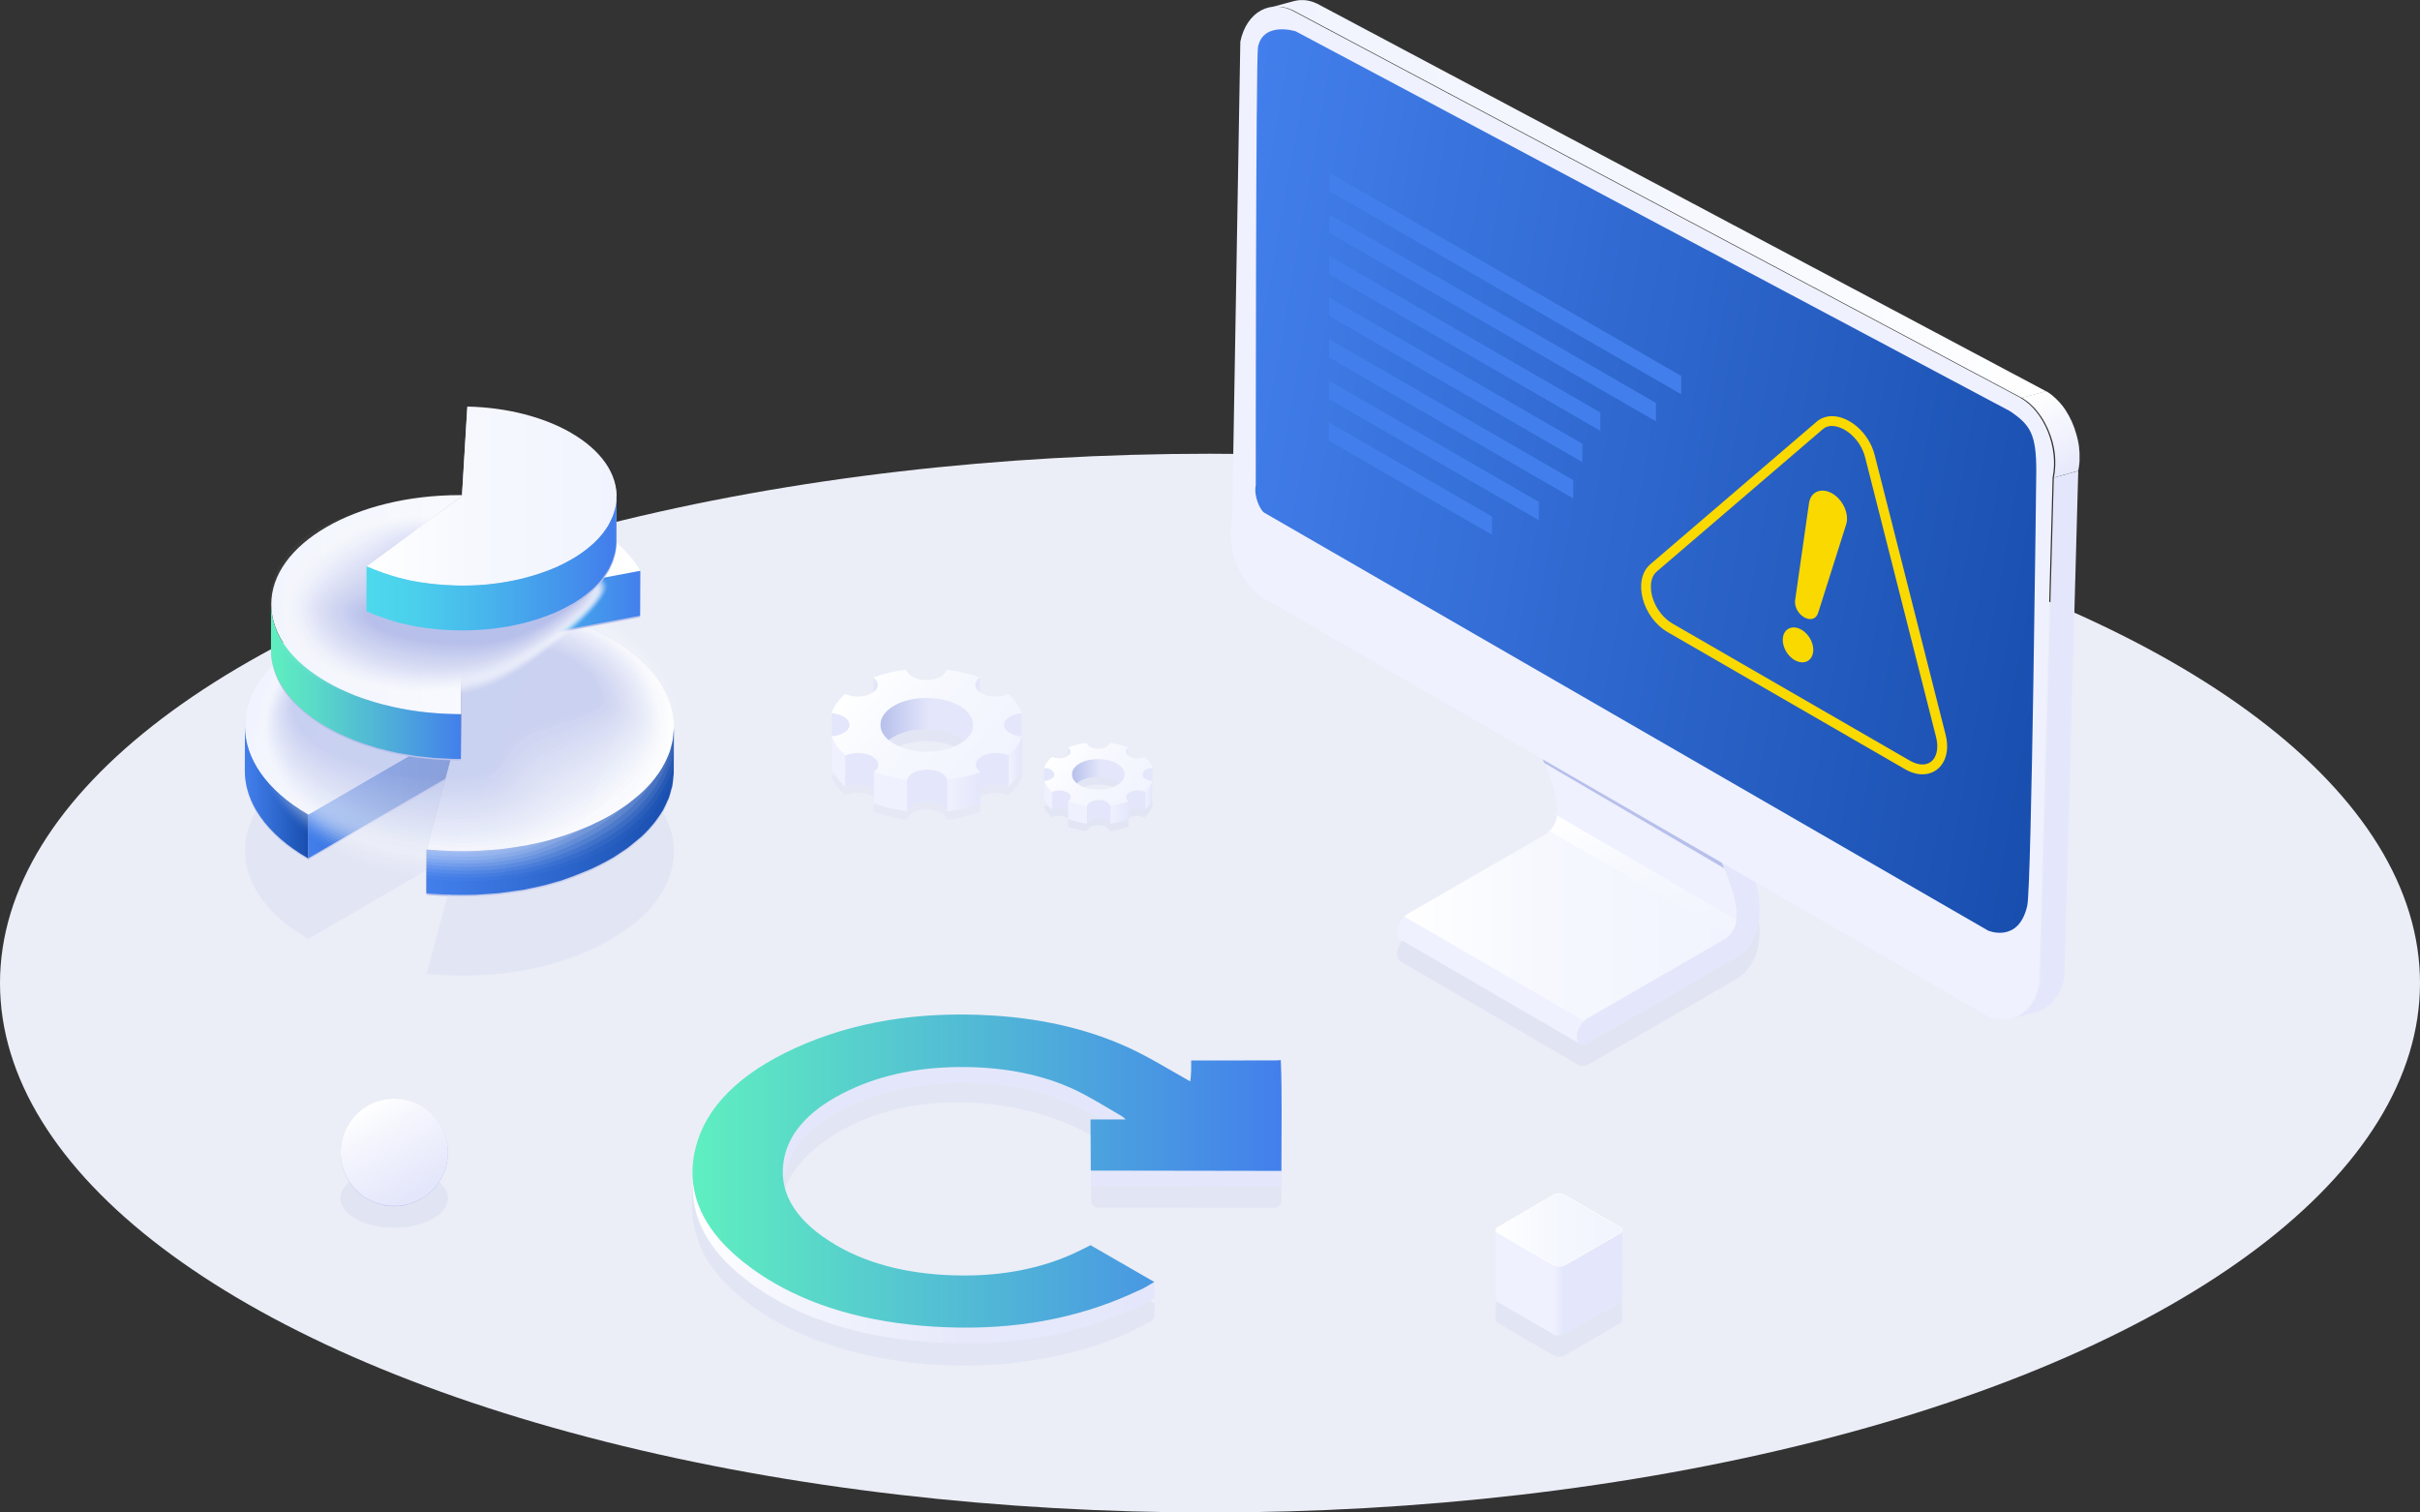 <?xml version="1.0" encoding="UTF-8"?>
<svg xmlns="http://www.w3.org/2000/svg" xmlns:xlink="http://www.w3.org/1999/xlink" viewBox="0 0 320 200">
  <rect x="0" y="0" width="320" height="200" fill="#333333" stroke="none"/>
  <defs>
    <style>
      .cls-1 {
        fill: none;
      }

      .cls-2 {
        fill: #e1e5f7;
        opacity: .42;
      }

      .cls-3 {
        fill: #d8dcf4;
        opacity: .55;
      }

      .cls-4 {
        fill: #437fec;
      }

      .cls-5 {
        fill: #f8f9fd;
        opacity: .1;
      }

      .cls-6 {
        fill: #8f8f8f;
      }

      .cls-7 {
        fill: #adadad;
      }

      .cls-8 {
        fill: #bdbdbd;
      }

      .cls-9 {
        fill: #eceffa;
        opacity: .26;
      }

      .cls-10 {
        fill: #e5e9f8;
        opacity: .35;
      }

      .cls-11 {
        fill: #707070;
      }

      .cls-12 {
        fill: #c3caee;
        opacity: .84;
      }

      .cls-13 {
        fill: #d5daf3;
        opacity: .58;
      }

      .cls-14, .cls-15, .cls-16, .cls-17 {
        mix-blend-mode: multiply;
      }

      .cls-14, .cls-16 {
        opacity: .5;
      }

      .cls-18 {
        fill: url(#linear-gradient-8);
      }

      .cls-19 {
        fill: url(#linear-gradient-7);
      }

      .cls-20 {
        fill: url(#linear-gradient-5);
      }

      .cls-21 {
        fill: url(#linear-gradient-6);
      }

      .cls-22 {
        fill: url(#linear-gradient-9);
      }

      .cls-23 {
        fill: url(#linear-gradient-4);
      }

      .cls-24 {
        fill: url(#linear-gradient-3);
      }

      .cls-25 {
        fill: url(#linear-gradient-2);
      }

      .cls-15 {
        opacity: .7;
      }

      .cls-26 {
        fill: #dee3f6;
        opacity: .45;
      }

      .cls-27 {
        fill: #d1d6f2;
        opacity: .65;
      }

      .cls-28 {
        fill: #cad0f0;
        opacity: .74;
      }

      .cls-29 {
        fill: #f3f5fc;
        opacity: .16;
      }

      .cls-16, .cls-30 {
        fill: #d9ddf1;
      }

      .cls-31 {
        fill: #c0c8ee;
        opacity: .87;
      }

      .cls-32 {
        fill: #aaa;
      }

      .cls-33 {
        fill: #8a8a8a;
      }

      .cls-34 {
        fill: url(#linear-gradient);
      }

      .cls-35 {
        fill: #ccc;
      }

      .cls-36 {
        fill: #c5ccef;
        opacity: .81;
      }

      .cls-37 {
        isolation: isolate;
      }

      .cls-38 {
        fill: #d3d8f3;
        opacity: .61;
      }

      .cls-39 {
        fill: #dce1f5;
        opacity: .48;
      }

      .cls-40 {
        fill: #fafbfe;
        opacity: .06;
      }

      .cls-41 {
        fill: #f6f7fc;
        opacity: .13;
      }

      .cls-42 {
        fill: #e3e7f7;
        opacity: .39;
      }

      .cls-43 {
        fill: #ccd2f1;
        opacity: .71;
      }

      .cls-44 {
        fill: #fad900;
      }

      .cls-45 {
        fill: #eff1fa;
        opacity: .23;
      }

      .cls-46 {
        fill: #c7c7c7;
      }

      .cls-47 {
        fill: #bcc4ec;
        opacity: .94;
      }

      .cls-48 {
        clip-path: url(#clippath-1);
      }

      .cls-49 {
        clip-path: url(#clippath-3);
      }

      .cls-50 {
        clip-path: url(#clippath-2);
      }

      .cls-51 {
        fill: #b3b3b3;
      }

      .cls-52 {
        fill: #c7cef0;
        opacity: .77;
      }

      .cls-53, .cls-54 {
        fill: #fff;
      }

      .cls-55 {
        fill: #a3a3a3;
      }

      .cls-54 {
        opacity: 0;
      }

      .cls-56 {
        fill: #fdfdfe;
        opacity: .03;
      }

      .cls-57 {
        mix-blend-mode: color-dodge;
      }

      .cls-58 {
        fill: #ebeef7;
      }

      .cls-59 {
        fill: url(#linear-gradient-40);
      }

      .cls-60 {
        fill: url(#linear-gradient-41);
      }

      .cls-61 {
        fill: url(#linear-gradient-10);
      }

      .cls-62 {
        fill: url(#linear-gradient-11);
      }

      .cls-63 {
        fill: url(#linear-gradient-12);
      }

      .cls-64 {
        fill: url(#linear-gradient-13);
      }

      .cls-65 {
        fill: url(#linear-gradient-19);
      }

      .cls-66 {
        fill: url(#linear-gradient-14);
      }

      .cls-67 {
        fill: url(#linear-gradient-21);
      }

      .cls-68 {
        fill: url(#linear-gradient-20);
      }

      .cls-69 {
        fill: url(#linear-gradient-22);
      }

      .cls-70 {
        fill: url(#linear-gradient-23);
      }

      .cls-71 {
        fill: url(#linear-gradient-28);
      }

      .cls-72 {
        fill: url(#linear-gradient-25);
      }

      .cls-73 {
        fill: url(#linear-gradient-32);
      }

      .cls-74 {
        fill: url(#linear-gradient-31);
      }

      .cls-75 {
        fill: url(#linear-gradient-33);
      }

      .cls-76 {
        fill: url(#linear-gradient-30);
      }

      .cls-77 {
        fill: url(#linear-gradient-15);
      }

      .cls-78 {
        fill: url(#linear-gradient-16);
      }

      .cls-79 {
        fill: url(#linear-gradient-17);
      }

      .cls-80 {
        fill: url(#linear-gradient-18);
      }

      .cls-81 {
        fill: url(#linear-gradient-35);
      }

      .cls-82 {
        fill: url(#linear-gradient-34);
      }

      .cls-83 {
        fill: url(#linear-gradient-36);
      }

      .cls-84 {
        fill: url(#linear-gradient-38);
      }

      .cls-85 {
        fill: url(#linear-gradient-27);
      }

      .cls-86 {
        fill: url(#linear-gradient-24);
      }

      .cls-87 {
        fill: url(#linear-gradient-26);
      }

      .cls-88 {
        fill: url(#linear-gradient-29);
      }

      .cls-89 {
        fill: url(#linear-gradient-37);
      }

      .cls-90 {
        fill: url(#linear-gradient-39);
      }

      .cls-91 {
        fill: #dadef5;
        opacity: .52;
      }

      .cls-92 {
        fill: #b8b8b8;
      }

      .cls-93 {
        fill: #858585;
      }

      .cls-94 {
        fill: #e8ebf9;
        opacity: .32;
      }

      .cls-95 {
        fill: #bec6ed;
        opacity: .9;
      }

      .cls-96 {
        fill: #838383;
      }

      .cls-97 {
        fill: #8c8c8c;
      }

      .cls-98 {
        fill: #949494;
      }

      .cls-99 {
        fill: #9e9e9e;
      }

      .cls-100 {
        fill: #c2c2c2;
      }

      .cls-101 {
        fill: #eff1fe;
      }

      .cls-102 {
        fill: #a8a8a8;
      }

      .cls-103 {
        fill: #f1f3fb;
        opacity: .19;
      }

      .cls-104 {
        fill: #b7c0eb;
      }

      .cls-105 {
        fill: #eaedf9;
        opacity: .29;
      }

      .cls-106 {
        fill: #e4e7fb;
      }

      .cls-107 {
        fill: #ced4f1;
        opacity: .68;
      }

      .cls-108 {
        clip-path: url(#clippath);
      }

      .cls-109 {
        fill: #999;
      }

      .cls-110 {
        fill: #b9c2ec;
        opacity: .97;
      }
    </style>
    <linearGradient id="linear-gradient" x1="214.48" y1="162.66" x2="197.84" y2="162.66" gradientUnits="userSpaceOnUse">
      <stop offset="0" stop-color="#f1f4fe"/>
      <stop offset=".58" stop-color="#f6f8fe"/>
      <stop offset="1" stop-color="#fff"/>
    </linearGradient>
    <linearGradient id="linear-gradient-2" x1="649.98" y1="2536.25" x2="651.18" y2="2536.25" gradientTransform="translate(-659.24 -3201.76) scale(1.33)" gradientUnits="userSpaceOnUse">
      <stop offset="0" stop-color="#eff1fe"/>
      <stop offset="1" stop-color="#e4e7fb"/>
    </linearGradient>
    <linearGradient id="linear-gradient-3" x1="-229.08" y1="2136.27" x2="-228.63" y2="2136.27" gradientTransform="translate(438.25 -2792.04) scale(1.35)" gradientUnits="userSpaceOnUse">
      <stop offset="0" stop-color="#e4e7fb"/>
      <stop offset="1" stop-color="#e4e7fb"/>
    </linearGradient>
    <linearGradient id="linear-gradient-4" x1="-239.06" y1="2136.28" x2="-238.61" y2="2136.28" xlink:href="#linear-gradient-3"/>
    <linearGradient id="linear-gradient-5" x1="-226.27" y1="2139.98" x2="-224.5" y2="2139.98" xlink:href="#linear-gradient-3"/>
    <linearGradient id="linear-gradient-6" x1="-238.37" y1="2139.23" x2="-229.27" y2="2139.23" gradientTransform="translate(438.25 -2792.04) scale(1.35)" gradientUnits="userSpaceOnUse">
      <stop offset="0" stop-color="#b7c0eb"/>
      <stop offset=".53" stop-color="#e4e7fb"/>
      <stop offset="1" stop-color="#e4e7fb"/>
    </linearGradient>
    <linearGradient id="linear-gradient-7" x1="-243.16" y1="2139.98" x2="-241.38" y2="2139.98" xlink:href="#linear-gradient-3"/>
    <linearGradient id="linear-gradient-8" x1="-225.82" y1="2142.62" x2="-224.48" y2="2142.62" gradientTransform="translate(438.25 -2792.04) scale(1.35)" xlink:href="#linear-gradient-2"/>
    <linearGradient id="linear-gradient-9" x1="-229.04" y1="2143.87" x2="-225.81" y2="2143.87" xlink:href="#linear-gradient-3"/>
    <linearGradient id="linear-gradient-10" x1="-241.79" y1="2143.88" x2="-238.56" y2="2143.88" xlink:href="#linear-gradient-3"/>
    <linearGradient id="linear-gradient-11" x1="-231.83" y1="2145.56" x2="-228.58" y2="2145.56" gradientTransform="translate(438.25 -2792.04) scale(1.35)" xlink:href="#linear-gradient-2"/>
    <linearGradient id="linear-gradient-12" x1="-235.76" y1="2145.44" x2="-231.82" y2="2145.44" xlink:href="#linear-gradient-3"/>
    <linearGradient id="linear-gradient-13" x1="-423.99" y1="878.12" x2="-438.77" y2="865.72" gradientTransform="translate(613.77 -897.01) scale(1.14)" xlink:href="#linear-gradient"/>
    <linearGradient id="linear-gradient-14" x1="-214.32" y1="2142.31" x2="-214.07" y2="2142.31" xlink:href="#linear-gradient-3"/>
    <linearGradient id="linear-gradient-15" x1="-220.01" y1="2142.31" x2="-219.75" y2="2142.31" xlink:href="#linear-gradient-3"/>
    <linearGradient id="linear-gradient-16" x1="-212.72" y1="2144.41" x2="-211.71" y2="2144.41" xlink:href="#linear-gradient-3"/>
    <linearGradient id="linear-gradient-17" x1="-219.62" y1="2143.99" x2="-214.43" y2="2143.99" xlink:href="#linear-gradient-6"/>
    <linearGradient id="linear-gradient-18" x1="-222.34" y1="2144.41" x2="-221.33" y2="2144.41" xlink:href="#linear-gradient-3"/>
    <linearGradient id="linear-gradient-19" x1="-212.47" y1="2145.92" x2="-211.71" y2="2145.92" gradientTransform="translate(438.25 -2792.04) scale(1.35)" xlink:href="#linear-gradient-2"/>
    <linearGradient id="linear-gradient-20" x1="-214.3" y1="2146.63" x2="-212.46" y2="2146.63" xlink:href="#linear-gradient-3"/>
    <linearGradient id="linear-gradient-21" x1="-221.56" y1="2146.64" x2="-219.72" y2="2146.64" xlink:href="#linear-gradient-3"/>
    <linearGradient id="linear-gradient-22" x1="-215.89" y1="2147.59" x2="-214.04" y2="2147.59" gradientTransform="translate(438.25 -2792.04) scale(1.35)" xlink:href="#linear-gradient-2"/>
    <linearGradient id="linear-gradient-23" x1="-218.13" y1="2147.52" x2="-215.89" y2="2147.52" xlink:href="#linear-gradient-3"/>
    <linearGradient id="linear-gradient-24" x1="-407.26" y1="881.2" x2="-415.67" y2="874.14" gradientTransform="translate(613.77 -897.01) scale(1.14)" xlink:href="#linear-gradient"/>
    <clipPath id="clippath">
      <path class="cls-1" d="M167.35,144.3v2.08c-.01,2.12-.02,4.24-.03,6.35v-2.08c.01-2.1.03-4.22.03-6.35Z"/>
    </clipPath>
    <linearGradient id="linear-gradient-25" x1="91.57" y1="166.34" x2="152.64" y2="166.34" gradientUnits="userSpaceOnUse">
      <stop offset="0" stop-color="#fff"/>
      <stop offset=".26" stop-color="#f1f3fd"/>
      <stop offset=".59" stop-color="#e7e9fb"/>
      <stop offset="1" stop-color="#e4e7fb"/>
    </linearGradient>
    <linearGradient id="linear-gradient-26" x1="91.57" y1="154.88" x2="169.47" y2="154.88" gradientUnits="userSpaceOnUse">
      <stop offset="0" stop-color="#5fefc0"/>
      <stop offset="1" stop-color="#437fec"/>
    </linearGradient>
    <linearGradient id="linear-gradient-27" x1="357.24" y1="903.83" x2="349.97" y2="883.84" gradientTransform="translate(-164.52 -849.03) scale(1.08)" xlink:href="#linear-gradient"/>
    <clipPath id="clippath-1">
      <path class="cls-1" d="M200.03,85.01l23.76,13.81c-.27-.16-.65-.12-1.03.1l-23.76-13.81c.38-.22.75-.26,1.02-.1Z"/>
    </clipPath>
    <clipPath id="clippath-2">
      <path class="cls-1" d="M221.51,102.06l-23.76-13.81c-.37-.59-.1-1.74.6-2.58.21-.25.44-.44.66-.57l23.76,13.81c-.22.13-.45.32-.66.57-.7.83-.97,1.98-.59,2.57Z"/>
    </clipPath>
    <linearGradient id="linear-gradient-28" x1="167.8" y1="26.3" x2="270.55" y2="26.3" xlink:href="#linear-gradient"/>
    <linearGradient id="linear-gradient-29" x1="158.05" y1="53.21" x2="276.13" y2="74.03" gradientUnits="userSpaceOnUse">
      <stop offset="0" stop-color="#437fec"/>
      <stop offset="1" stop-color="#184eae"/>
    </linearGradient>
    <linearGradient id="linear-gradient-30" x1="401.14" y1="834.71" x2="406.75" y2="844.42" gradientTransform="translate(-164.52 -849.03) scale(1.08)" gradientUnits="userSpaceOnUse">
      <stop offset="0" stop-color="#fff"/>
      <stop offset=".73" stop-color="#eceefc"/>
      <stop offset="1" stop-color="#e4e7fb"/>
    </linearGradient>
    <linearGradient id="linear-gradient-31" x1="228.66" y1="122.45" x2="185.69" y2="122.45" xlink:href="#linear-gradient"/>
    <clipPath id="clippath-3">
      <polygon class="cls-1" points="175.7 58.25 175.8 22.86 222.31 49.72 222.21 85.11 175.7 58.25"/>
    </clipPath>
    <linearGradient id="linear-gradient-32" x1="40.75" y1="104.8" x2="60.75" y2="104.8" gradientUnits="userSpaceOnUse">
      <stop offset="0" stop-color="#437fec"/>
      <stop offset=".38" stop-color="#346fd7"/>
      <stop offset="1" stop-color="#184eae"/>
    </linearGradient>
    <linearGradient id="linear-gradient-33" x1="35.22" y1="86.56" x2="86.45" y2="105.21" gradientUnits="userSpaceOnUse">
      <stop offset="0" stop-color="#f1f4fe"/>
      <stop offset="1" stop-color="#fff"/>
    </linearGradient>
    <linearGradient id="linear-gradient-34" x1="32.38" y1="104.76" x2="40.76" y2="104.76" xlink:href="#linear-gradient-32"/>
    <linearGradient id="linear-gradient-35" x1="56.39" y1="107.26" x2="89.12" y2="107.26" xlink:href="#linear-gradient-32"/>
    <linearGradient id="linear-gradient-36" x1="35.86" y1="79.95" x2="84.66" y2="79.95" xlink:href="#linear-gradient-33"/>
    <linearGradient id="linear-gradient-37" x1="60.87" y1="80.68" x2="84.66" y2="80.68" gradientUnits="userSpaceOnUse">
      <stop offset="0" stop-color="#4cd9ed"/>
      <stop offset=".27" stop-color="#4ac5ec"/>
      <stop offset=".81" stop-color="#4492ec"/>
      <stop offset="1" stop-color="#437fec"/>
    </linearGradient>
    <linearGradient id="linear-gradient-38" x1="35.85" y1="90.16" x2="60.97" y2="90.16" gradientUnits="userSpaceOnUse">
      <stop offset="0" stop-color="#5fefc0"/>
      <stop offset=".22" stop-color="#5adbc7"/>
      <stop offset=".67" stop-color="#4da8db"/>
      <stop offset="1" stop-color="#437fec"/>
    </linearGradient>
    <linearGradient id="linear-gradient-39" x1="81.54" y1="65.61" x2="48.49" y2="65.61" xlink:href="#linear-gradient"/>
    <linearGradient id="linear-gradient-40" x1="48.47" y1="74.51" x2="81.54" y2="74.51" gradientUnits="userSpaceOnUse">
      <stop offset="0" stop-color="#4cd9ed"/>
      <stop offset=".18" stop-color="#4bd0ec"/>
      <stop offset=".46" stop-color="#48b7ec"/>
      <stop offset=".82" stop-color="#4490ec"/>
      <stop offset=".97" stop-color="#437fec"/>
    </linearGradient>
    <linearGradient id="linear-gradient-41" x1="55.67" y1="158.52" x2="48.58" y2="146.24" gradientTransform="translate(47.04 -8.59) rotate(17.08)" gradientUnits="userSpaceOnUse">
      <stop offset=".07" stop-color="#e4e7fb"/>
      <stop offset=".69" stop-color="#f4f5fd"/>
      <stop offset="1" stop-color="#fff"/>
    </linearGradient>
  </defs>
  <g class="cls-37">
    <g id="_レイヤー_2" data-name="レイヤー 2">
      <g id="main">
        <g>
          <ellipse class="cls-58" cx="160" cy="130" rx="160" ry="70"/>
          <g>
            <g>
              <g class="cls-14">
                <path class="cls-30" d="M197.84,174.84c-.31-.2.21-4.51.21-4.51l7.38-4.29c.39-.22,1.02-.22,1.41,0l7.42,4.29s.52,4.32.14,4.54l-7.51,4.38c-.39.22-1.02.22-1.41,0l-7.64-4.42Z"/>
              </g>
              <path class="cls-106" d="M214.55,162.69s0,.02,0,.03c0,0,0,.02,0,.02,0,.01,0,.02,0,.03,0,0,0,.02,0,.02,0,.01,0,.02-.01.03,0,.01-.02.03-.03.04,0,0,0,0,0,0,0,.01-.02.03-.03.04,0,0,0,0,0,0-.01.01-.03.03-.04.04,0,0-.02.02-.03.03,0,0-.02.01-.03.02-.01,0-.02.02-.04.02-.01,0-.02.02-.04.02l-7.38,4.29v9.11s7.36-4.29,7.36-4.29c0,0,0,0,.01,0,0,0,.02-.01.03-.02.01,0,.02-.02.04-.02,0,0,.02-.01.03-.02.01,0,.02-.02.03-.03,0,0,0,0,0,0,.01-.01.02-.02.04-.04,0,0,0,0,0,0,0,0,.01-.01.02-.02,0,0,0-.01.01-.02,0,0,0,0,0,0,0-.01.01-.02.02-.03,0,0,0,0,0,0,0-.01,0-.02.01-.03,0,0,0-.01,0-.02,0,0,0,0,0,0,0,0,0-.02,0-.03,0,0,0-.01,0-.02,0,0,0,0,0,0,0,0,0-.02,0-.03,0,0,0-.02,0-.02h0s.01-9.12.01-9.12c0,0,0,.02,0,.03Z"/>
              <path class="cls-101" d="M198.06,163.06c-.2-.11-.29-.26-.29-.41l-.02,9.11c0,.15.1.3.29.41l7.42,4.29v-9.11s-7.41-4.29-7.41-4.29Z"/>
              <g>
                <path class="cls-53" d="M214.26,162.25c.39.22.39.59,0,.82l-7.38,4.29c-.39.22-1.02.22-1.41,0l-7.42-4.29c-.39-.23-.39-.59,0-.82l7.38-4.29c.39-.22,1.02-.22,1.41,0l7.42,4.29Z"/>
                <path class="cls-34" d="M206.19,167.45c-.25,0-.49-.06-.67-.16l-7.42-4.29c-.17-.1-.26-.22-.26-.35s.09-.25.25-.34l7.38-4.29c.18-.1.41-.16.67-.16s.49.06.67.16l7.42,4.29c.17.09.26.22.26.35,0,.13-.09.25-.25.34l-7.38,4.29c-.18.1-.41.16-.67.16Z"/>
              </g>
              <path class="cls-25" d="M206.78,176.5s.15-.08.18-.1v-9.1s-.13.08-.17.09c0,0-.02,0-.03.01-.02.01-.05.02-.08.03,0,0-.02,0-.03.01-.02,0-.03,0-.05.01-.01,0-.03,0-.04.01-.02,0-.04,0-.06.01-.01,0-.02,0-.04,0-.04,0-.08.01-.11.02-.01,0-.02,0-.04,0-.02,0-.04,0-.07,0-.02,0-.03,0-.04,0-.02,0-.04,0-.05,0-.02,0-.03,0-.05,0-.02,0-.03,0-.05,0-.02,0-.03,0-.05,0-.02,0-.03,0-.05,0-.02,0-.03,0-.05,0-.02,0-.04,0-.05,0-.01,0-.03,0-.04,0-.02,0-.04,0-.06-.02-.01,0-.02,0-.03,0-.04-.01-.07-.02-.11-.04-.02,0-.03-.01-.05-.02,0,0-.02,0-.03-.01-.03-.01-.16-.09-.19-.1v9.12s.15.08.17.09c0,0,.02,0,.02.01.01,0,.03.01.04.02,0,0,0,0,0,0,.03.01.07.03.11.04,0,0,0,0,0,0,0,0,.02,0,.03,0,.02,0,.04.01.06.01,0,0,.01,0,.02,0,0,0,.02,0,.03,0,.02,0,.03,0,.05,0,0,0,.01,0,.02,0,0,0,.02,0,.03,0,.02,0,.03,0,.05,0,0,0,.02,0,.03,0,0,0,.02,0,.02,0,.02,0,.03,0,.05,0,0,0,.02,0,.03,0h.1s.01,0,.02,0c.02,0,.04,0,.07,0,0,0,.02,0,.03,0,0,0,0,0,0,0,.04,0,.08,0,.11-.02h0s.02,0,.03,0c.02,0,.04,0,.05-.01.01,0,.03,0,.04,0,.02,0,.03-.01.05-.02,0,0,0,0,.01,0,0,0,.01,0,.02,0,.03,0,.05-.02.08-.03,0,0,.02,0,.03-.01Z"/>
            </g>
            <g>
              <g>
                <g class="cls-14">
                  <path class="cls-16" d="M132.82,98.51c0-.97.71-1.94.72-2.91,0-.48-2.31,1.11-2.65.66l-5.65,6.05c0,.4-15.28-.08-15.28.33,0,.16.17.41.24.55.11.22.24.44.39.65.34.5.75.94,1.2,1.34.88-.42,1.98-.44,2.91-.17.2.06.86.24.86.47,0,.26,0,.52,0,.79,0,.28,0,.57,0,.85v.22c0,.06.53.2.6.23.95.3,1.91.53,2.89.71.25.04.5.08.75.11.22.03.17-.17.28-.34.18-.3.54-.61.88-.71.81-.36,1.8-.41,2.66-.2.45.11.91.3,1.25.63.16.15.28.33.35.54.05.17.16.08.32.06.19-.03.39-.06.58-.09.99-.16,1.97-.4,2.92-.72.07-.02.58-.16.58-.22v-.22c0-.31,0-.63,0-.94v-.71c0-.25.77-.44.97-.49.47-.08.92-.15,1.4-.12.22.04.43.05.65.1.17.04.65.29.77.18.75-.69,1.39-1.52,1.74-2.48.06-.34,0-.73,0-1.07,0-.26-2.24-3.06-2.33-3.07Z"/>
                </g>
                <g class="cls-14">
                  <path class="cls-30" d="M117.26,100.15c1.08-2.31,6.98-3.36,11.5-.1.22.15.47.23.7.35.29-2.32-2.71-5.61-7.22-7.71-4.97-2.31-6.38.21-7.46,2.52-1.03,2.2-1.7,3.18,2.86,5.51.03-.23-.48-.36-.38-.57Z"/>
                </g>
                <g>
                  <path class="cls-24" d="M128.98,94.49s.02-.06.03-.09c0-.02.01-.04.02-.06.01-.03.03-.06.04-.09,0-.01.02-.03.02-.04.03-.05.06-.1.1-.14,0,0,0-.01.01-.02.04-.05.09-.1.14-.14.01-.01.03-.03.04-.04.05-.05.11-.09.17-.13v-4.14s-.1.09-.16.13c0,0-.01.01-.02.02,0,0-.01.01-.02.02-.05.05-.09.09-.13.14,0,0,0,.01,0,.01h0c-.04.06-.07.1-.1.15,0,0,0,0,0,.01,0,0-.01.02-.02.03-.01.03-.03.06-.04.1,0,0,0,.01-.01.02,0,.01,0,.02,0,.03,0,.03-.02.06-.03.09,0,.01,0,.02,0,.03,0,0,0,.02,0,.02,0,.04-.01.07-.01.1,0,.01,0,.02,0,.03v4.16s0-.04,0-.06c0-.03,0-.06.01-.09,0-.02,0-.04,0-.05Z"/>
                  <path class="cls-23" d="M115.49,89.6v4.14c.39.28.59.63.59.98v-4.14c.01-.35-.19-.7-.59-.98Z"/>
                  <path class="cls-20" d="M132.78,99.75s.01-.06.02-.08c0-.02.02-.04.03-.06.01-.03.02-.06.04-.09,0-.02.02-.04.03-.06.02-.03.04-.06.06-.09.01-.02.02-.03.04-.05.04-.05.09-.11.15-.16.01,0,.02-.02.03-.03.04-.03.07-.07.11-.09.02-.02.04-.03.06-.04.03-.03.07-.05.11-.08.02,0,.03-.02.05-.03.08-.05.17-.09.26-.13h0c.09-.04.19-.08.29-.11.02,0,.05-.02.07-.02.04-.01.09-.03.14-.04.03,0,.06-.02.09-.03.05-.01.11-.02.16-.03.03,0,.06-.01.08-.02.1-.02.2-.03.3-.04.07,0,.14-.02.2-.02v-4.13s-.11,0-.17.01c-.01,0-.02,0-.03,0-.1,0-.2.03-.29.04,0,0,0,0-.02,0-.03,0-.06.01-.09.02-.05,0-.09.02-.14.03-.04,0-.07.02-.11.03-.04.01-.09.02-.13.04-.01,0-.03,0-.04,0,0,0-.02,0-.03.01-.1.03-.2.07-.29.11h0c-.09.05-.17.09-.26.14,0,0-.02.01-.03.02,0,0-.02,0-.02.02-.04.02-.08.05-.11.08-.02.01-.04.03-.06.04-.04.03-.08.06-.12.1,0,0-.02.02-.03.03h0c-.05.05-.1.1-.15.16,0,0-.01.01-.02.02,0,0-.01.02-.02.03-.02.03-.05.06-.07.1,0,.01-.02.02-.02.03,0,0,0,.01-.01.02-.02.03-.03.06-.04.08,0,.02-.02.03-.02.04,0,0,0,.02,0,.02,0,.03-.02.05-.02.08,0,.02-.01.03-.01.05,0,0,0,.01,0,.02,0,.03,0,.06,0,.09,0,.02,0,.03,0,.05,0,.01,0,.02,0,.03v4.14s0-.06,0-.09c0-.03,0-.06,0-.08,0-.02.01-.05.02-.07Z"/>
                  <path class="cls-21" d="M126.88,93.33c-.14-.08-.29-.16-.45-.23-.05-.02-.1-.05-.16-.07-.09-.04-.18-.08-.28-.12-.01,0-.03-.01-.05-.02-.03-.01-.07-.03-.11-.04-.12-.04-.25-.08-.37-.12-.04-.01-.08-.03-.13-.04-.03,0-.06-.02-.09-.03-.05-.02-.11-.03-.16-.04-.12-.03-.25-.07-.38-.09-.03,0-.07-.02-.1-.03-.05-.01-.1-.02-.15-.03-.11-.02-.22-.04-.33-.06-.04,0-.08-.01-.13-.02-.05,0-.09-.01-.14-.02-.1-.01-.21-.03-.31-.03-.05,0-.1-.01-.15-.02-.04,0-.09,0-.14,0-.1,0-.21-.01-.31-.02-.05,0-.1,0-.15,0-.04,0-.08,0-.12,0-.11,0-.22,0-.34,0-.06,0-.11,0-.17,0-.03,0-.07,0-.1,0-.14,0-.27.02-.41.03-.06,0-.12,0-.17.01-.03,0-.06,0-.08,0-.04,0-.08.01-.12.02-.14.02-.29.04-.43.06-.03,0-.06,0-.1.01-.02,0-.04,0-.05,0-.07.01-.14.03-.21.04-.11.02-.22.05-.33.07-.08.02-.16.04-.24.07-.11.03-.21.06-.32.09-.02,0-.04.01-.07.02-.13.04-.25.09-.37.13-.02,0-.04.02-.06.02-.13.05-.26.11-.39.16-.04.02-.08.04-.12.06-.14.07-.28.14-.41.22-.03.02-.05.03-.08.04-.11.07-.21.14-.31.2-.02.01-.03.02-.05.04-.11.08-.22.17-.32.25-.01.01-.03.02-.04.03-.02.02-.04.03-.06.05-.08.07-.15.15-.22.23-.02.01-.03.03-.04.05-.04.04-.08.09-.12.14-.03.04-.05.08-.08.11-.01.02-.02.03-.03.04-.05.07-.09.14-.13.21-.02.02-.03.05-.04.07,0,.01-.02.03-.02.04-.04.08-.08.16-.11.23,0,.02-.01.04-.02.06,0,.01,0,.03-.01.04-.03.08-.05.17-.07.25,0,.02,0,.03,0,.05,0,.01,0,.03,0,.04-.01.09-.02.17-.03.26v4.19c-.01-.11,0-.21.01-.31,0-.02,0-.03,0-.05.02-.1.04-.19.07-.29,0-.02,0-.03.02-.05.03-.1.07-.2.12-.29,0-.01.02-.03.02-.04.05-.1.11-.19.17-.29,0-.01.02-.03.03-.04.06-.08.13-.17.2-.25.01-.02.03-.03.04-.05.08-.09.18-.18.28-.27.01-.01.03-.02.04-.04.1-.08.21-.17.32-.25.02-.01.03-.02.05-.03.12-.09.25-.17.39-.25.13-.08.27-.15.42-.22.03-.02.07-.03.11-.05.13-.06.26-.12.4-.17.02,0,.03-.01.05-.02.14-.05.29-.1.44-.15.11-.03.21-.06.32-.09.08-.02.16-.04.24-.07.11-.03.22-.05.34-.07.08-.02.17-.04.25-.06.03,0,.07,0,.1-.01.14-.02.28-.04.42-.06.04,0,.08-.01.12-.02.08,0,.16-.01.24-.02.14-.01.28-.02.42-.03.08,0,.17,0,.26,0,.11,0,.23,0,.34,0,.09,0,.19,0,.28,0,.1,0,.21,0,.31.02.1,0,.19.01.29.02.1,0,.2.02.31.03.09.01.18.02.27.04.11.02.22.04.33.06.08.02.17.04.25.05.13.03.26.06.38.09.08.02.16.04.24.07.04.01.09.03.13.04.12.04.25.08.37.13.04.01.07.02.11.04.11.04.22.09.33.14.05.02.11.04.16.07.16.07.31.15.45.23,1.21.7,1.81,1.62,1.81,2.53v-4.14c.01-.92-.59-1.83-1.8-2.53Z"/>
                  <path class="cls-19" d="M111.56,94.75c-.1-.05-.2-.11-.31-.15-.02,0-.03-.01-.04-.02,0,0-.02,0-.03-.01-.1-.04-.21-.08-.32-.11,0,0,0,0-.01,0-.01,0-.03,0-.04,0-.08-.02-.15-.04-.23-.05-.04,0-.08-.02-.12-.02-.03,0-.05,0-.08-.01-.02,0-.04,0-.06-.01-.08-.01-.17-.02-.26-.03-.03,0-.07,0-.1,0v4.14c.14,0,.27.02.41.04.03,0,.05.01.08.01.12.02.23.04.34.08.02,0,.03,0,.05.01.13.04.25.08.36.12.02,0,.03.01.04.02.11.05.22.1.32.16.48.28.78.66.79,1.09v-4.14c.01-.43-.29-.81-.78-1.09Z"/>
                  <path class="cls-18" d="M135.09,97.56c-.03.07-.06.14-.09.2-.02.05-.05.1-.07.15-.03.07-.07.14-.1.2-.03.05-.05.1-.08.14-.04.08-.09.15-.14.23-.03.04-.06.09-.08.13-.06.08-.12.17-.18.25-.03.03-.05.07-.08.1-.1.13-.21.26-.33.38-.02.03-.06.06-.08.09-.1.1-.19.2-.3.3-.06.06-.12.12-.19.18v4.13s.07-.08.11-.11c.02-.02.04-.04.06-.06.1-.1.2-.2.29-.3.03-.03.06-.06.09-.09.12-.12.22-.25.33-.38,0,0,.01-.02.02-.02.02-.03.04-.06.06-.09.06-.08.12-.16.18-.25.03-.04.06-.08.08-.13.05-.08.1-.16.15-.24.01-.02.03-.05.04-.07.01-.02.02-.04.03-.06.04-.07.08-.14.11-.21.02-.04.04-.09.07-.14.03-.07.06-.15.09-.22.02-.03.03-.06.04-.1.01-.02.02-.05.03-.07v-4.14c-.01.06-.04.13-.06.19Z"/>
                  <path class="cls-101" d="M109.97,97.38v4.13c.32.89.93,1.75,1.82,2.54v-4.14c-.88-.79-1.49-1.65-1.82-2.54Z"/>
                  <path class="cls-22" d="M133.18,99.84c-.05-.02-.11-.04-.16-.05-.04-.01-.07-.03-.11-.04-.02,0-.03-.01-.05-.02-.09-.02-.18-.05-.28-.07-.02,0-.04,0-.06,0-.02,0-.05,0-.07-.01-.05,0-.09-.02-.14-.03-.08-.01-.17-.02-.26-.03h-.02s-.02,0-.03,0c-.07,0-.14,0-.21-.01-.07,0-.14,0-.22,0h-.04s0,0-.02,0c-.1,0-.2.01-.3.02-.03,0-.06,0-.09.01-.04,0-.08.01-.12.02-.04,0-.08,0-.12.02-.09.02-.18.04-.26.05,0,0-.01,0-.01,0-.08.02-.15.04-.22.07-.05.01-.08.03-.13.05-.04.02-.07.03-.11.04-.12.05-.24.1-.35.17-.01,0-.02.01-.03.02-.02.01-.04.03-.07.04-.03.02-.07.04-.1.07-.03.02-.05.04-.08.06-.02.02-.05.04-.08.07,0,0-.01.01-.02.02,0,.01-.02.02-.03.03-.04.04-.08.08-.11.12,0,0-.02.02-.02.03,0,0-.01.01-.02.02-.02.03-.04.06-.06.09,0,.01-.02.03-.02.04,0,0,0,.01-.01.02-.01.03-.03.06-.04.09,0,.01-.02.03-.02.05,0,0,0,.01,0,.02,0,.03-.01.06-.02.08,0,.02-.01.04-.02.05,0,0,0,0,0,.02,0,.03,0,.06-.01.08,0,.02,0,.04,0,.06,0,0,0,.01,0,.02v4.14s0-.05,0-.08c0-.03,0-.06,0-.08,0-.02.01-.05.02-.07,0-.02.01-.05.02-.07,0-.03.02-.05.03-.07.01-.03.03-.05.04-.08,0-.02.02-.04.04-.06.02-.03.04-.06.06-.09.02-.02.03-.04.05-.06.03-.04.07-.08.11-.12.02-.02.03-.03.05-.05.03-.03.05-.04.08-.07.02-.02.05-.04.07-.06.03-.02.07-.05.1-.07.03-.02.06-.04.1-.06.11-.06.23-.12.35-.17.04-.02.07-.03.11-.04.11-.04.23-.08.35-.11,0,0,.01,0,.02,0,.13-.03.26-.05.39-.07.04,0,.08-.01.12-.02.13-.01.27-.03.41-.03h.03c.14,0,.29,0,.43,0,.01,0,.02,0,.03,0,.14,0,.28.03.42.05.02,0,.05,0,.07.01.13.03.26.06.38.1.04,0,.07.02.11.04.12.04.24.08.34.13v-4.13s-.11-.05-.17-.08Z"/>
                  <path class="cls-61" d="M115.36,100.02c-.12-.07-.25-.13-.39-.18h0s-.03-.01-.03-.01c-.09-.04-.19-.07-.29-.1-.02,0-.05-.01-.08-.02-.03,0-.06-.01-.09-.02-.04-.01-.08-.02-.12-.03-.09-.02-.17-.03-.26-.04,0,0-.01,0-.02,0-.02,0-.03,0-.04,0-.06,0-.13-.02-.2-.02-.08,0-.16-.01-.24-.01h-.03c-.09,0-.18,0-.27,0-.05,0-.09,0-.14.01-.03,0-.06,0-.09,0-.02,0-.05,0-.07,0-.12,0-.23.03-.34.05,0,0-.01,0-.02,0,0,0-.02,0-.03,0-.13.03-.27.06-.4.1-.01,0-.03,0-.04.01,0,0-.01,0-.02,0-.13.04-.26.09-.38.15v4.14c.12-.06.25-.11.39-.16.01,0,.02,0,.03,0,.13-.04.26-.07.4-.1,0,0,.02,0,.03,0,.14-.02.28-.04.43-.05.03,0,.06,0,.08,0,.14-.01.28-.01.42-.01h.02c.14,0,.29.02.43.04,0,0,.02,0,.03,0,.14.02.27.05.4.08.03,0,.05.01.08.02.13.04.26.07.38.12,0,0,.01,0,.02,0,.14.06.27.12.39.19.53.3.79.7.79,1.1v-4.13c.01-.4-.25-.8-.78-1.1Z"/>
                  <path class="cls-62" d="M129.62,102.09c-.24.09-.48.17-.73.25-.06.02-.13.04-.19.06-.1.03-.21.07-.32.1-.08.02-.16.05-.24.07-.11.03-.22.06-.34.09-.08.02-.15.04-.23.06-.12.03-.24.06-.36.09-.07.01-.14.03-.21.05-.15.03-.29.06-.44.09-.05,0-.1.02-.15.03-.14.02-.29.05-.43.07-.05,0-.09.02-.14.02-.19.03-.39.05-.59.08v4.14c.18-.02.38-.05.57-.08.05,0,.09-.02.14-.02.14-.02.29-.04.43-.07,0,0,0,0,0,0,.05-.01.1-.02.15-.03.14-.03.29-.05.43-.08.08-.01.15-.04.22-.05.12-.03.23-.05.35-.08.08-.02.16-.04.25-.06.11-.03.21-.06.32-.09.08-.02.17-.05.25-.07.1-.03.21-.06.31-.09.04-.01.07-.02.11-.03.03-.01.06-.02.09-.03.25-.08.49-.16.73-.25v-4.14Z"/>
                  <path class="cls-63" d="M124.48,102.21c-.06-.04-.12-.07-.19-.1-.02,0-.04-.02-.06-.03-.05-.02-.09-.04-.14-.06h0c-.09-.03-.19-.07-.29-.09,0,0-.02,0-.03-.01-.02,0-.04-.01-.06-.02-.05-.02-.1-.03-.16-.04-.02,0-.04,0-.06-.02-.02,0-.04,0-.05,0-.04,0-.09-.02-.13-.02-.03,0-.05,0-.08-.01-.02,0-.03,0-.05,0-.04,0-.08-.01-.12-.01-.03,0-.06,0-.08,0-.02,0-.04,0-.06,0-.04,0-.08,0-.12,0-.03,0-.05,0-.08,0-.04,0-.08,0-.12,0-.05,0-.11,0-.16,0-.02,0-.03,0-.04,0-.06,0-.12,0-.18.01-.02,0-.05,0-.07,0,0,0-.01,0-.02,0-.1.01-.2.03-.3.04h-.01s-.05.01-.07.01c-.05.01-.11.02-.16.04-.03,0-.06.01-.09.03-.05,0-.09.02-.14.04-.02,0-.03,0-.04.01-.01,0-.02,0-.04.01-.1.04-.2.07-.29.11,0,0-.02,0-.03.01-.09.04-.17.08-.25.13,0,0-.02,0-.03.01,0,0-.01,0-.01.01-.04.03-.08.06-.12.08-.02,0-.03.02-.05.03-.05.04-.1.08-.15.12h0s0,0,0,.01c-.05.05-.1.1-.14.15,0,0-.01.02-.02.02,0,0-.01.02-.02.03-.02.03-.05.06-.07.09,0,.01-.02.02-.02.03,0,0,0,.01-.01.02-.01.03-.03.06-.04.09,0,.02-.02.03-.02.05,0,0,0,0,0,.01-.01.03-.02.06-.02.08,0,.02-.01.03-.01.05,0,0,0,.02,0,.02v4.14s0-.05,0-.07c0-.03.02-.06.03-.08,0-.02.01-.04.02-.06.01-.03.03-.06.04-.08,0-.02.02-.04.03-.06.02-.03.04-.06.06-.09.01-.02.03-.03.04-.05.04-.05.09-.1.14-.15h0s.1-.09.15-.13c.02-.01.03-.02.05-.03.04-.03.08-.05.12-.08.02,0,.03-.02.05-.02.08-.05.16-.09.25-.13,0,0,.02-.01.03-.01.09-.04.19-.08.29-.11.03-.01.05-.02.08-.03.05-.01.09-.03.14-.04.03,0,.06-.02.09-.02.05-.01.11-.02.16-.03.03,0,.05-.01.08-.02.1-.02.2-.03.3-.04.02,0,.05,0,.08,0,.07,0,.13,0,.2-.01.06,0,.13,0,.2,0s.13,0,.19,0c.05,0,.09,0,.13,0,.04,0,.09,0,.13.01.04,0,.09,0,.13.02.04,0,.08,0,.12.01.04,0,.09.02.13.03.04,0,.08.01.12.02.05,0,.1.03.15.04.03,0,.07.02.1.03.1.03.19.06.28.09.05.02.1.04.14.06.02.01.04.02.06.03.06.03.13.06.19.1.42.25.7.57.77.93v-4.14c-.06-.36-.34-.69-.76-.93Z"/>
                  <path class="cls-101" d="M119.45,103.07c-.13-.02-.26-.04-.38-.06-.07-.01-.14-.02-.22-.04-.17-.03-.35-.06-.52-.1-.03,0-.06-.01-.08-.02-.21-.04-.42-.09-.62-.14-.06-.02-.13-.03-.2-.05-.14-.04-.28-.08-.42-.11-.07-.02-.15-.04-.22-.06-.15-.04-.3-.09-.44-.14-.06-.02-.12-.04-.18-.06-.2-.07-.41-.14-.61-.21v4.13c.19.08.39.15.59.21.07.02.13.04.2.06.15.05.29.09.44.14.04.01.08.03.12.03.03.01.07.02.1.03.14.04.28.08.43.11.07.02.13.03.19.05.21.05.42.1.63.14h0s.02,0,.03,0c.19.04.38.08.56.11.07.01.14.02.2.03.13.02.27.04.41.07.02,0,.04,0,.07,0,.14.02.28.04.42.06v-4.14c-.15-.02-.32-.04-.49-.07Z"/>
                  <path class="cls-64" d="M129.8,100.02c-.97.56-1.03,1.46-.17,2.06-1.35.51-2.84.86-4.38,1.05-.07-.36-.35-.69-.77-.93-.49-.28-1.15-.45-1.89-.45-1.38,0-2.51.61-2.64,1.38-1.54-.19-3.03-.54-4.39-1.05.85-.61.78-1.5-.2-2.07-.98-.56-2.52-.6-3.57-.11-.89-.79-1.5-1.65-1.83-2.54,1.34-.08,2.39-.74,2.38-1.53,0-.43-.3-.81-.79-1.09-.42-.24-.99-.41-1.61-.44.32-.89.92-1.75,1.8-2.54,1.05.49,2.59.46,3.57-.11.97-.56,1.03-1.46.17-2.06,1.35-.51,2.84-.86,4.37-1.05.07.36.35.69.77.93.48.28,1.15.45,1.89.45,1.38,0,2.51-.61,2.64-1.38,1.54.19,3.03.54,4.39,1.05-.85.61-.78,1.5.2,2.07.98.57,2.52.6,3.57.11.89.78,1.5,1.65,1.82,2.54-1.34.08-2.38.73-2.38,1.53,0,.43.3.81.79,1.09.42.25.99.41,1.61.44-.32.89-.92,1.75-1.8,2.54-1.05-.49-2.59-.46-3.56.11ZM118.23,98.36c2.41,1.39,6.29,1.39,8.68,0,2.39-1.39,2.38-3.64-.03-5.03-2.4-1.39-6.29-1.39-8.68,0-2.39,1.39-2.38,3.64.03,5.03h0Z"/>
                </g>
              </g>
              <g class="cls-14">
                <path class="cls-30" d="M141.75,105.21c.73-1.56,4.71-2.27,7.75-.07.15.1.32.15.47.23.2-1.56-1.83-3.78-4.87-5.2-3.35-1.56-4.3.14-5.03,1.7-.69,1.49-1.15,2.14,1.93,3.71.02-.16-.32-.24-.25-.39Z"/>
              </g>
              <g>
                <g class="cls-14">
                  <path class="cls-30" d="M151.07,104.28c0-.55.41-1.1.41-1.66,0-.27-1.31.63-1.51.38l-3.22,3.45c0,.23-8.7-.04-8.7.18,0,.09.1.24.14.32.06.13.14.25.22.37.19.28.43.53.68.76.5-.24,1.13-.25,1.66-.1.12.03.49.13.49.27,0,.15,0,.3,0,.45,0,.16,0,.32,0,.49v.12s.3.12.34.13c.54.17,1.09.3,1.64.4.14.02.29.05.43.06.13.02.1-.1.16-.2.1-.17.31-.34.5-.4.46-.2,1.02-.23,1.51-.11.26.06.52.17.71.36.09.09.16.19.2.31.03.09.09.05.18.03.11-.02.22-.03.33-.05.56-.09,1.12-.23,1.66-.41.04-.01.33-.09.33-.13,0-.04,0-.08,0-.12v-.54c0-.13,0-.27,0-.41,0-.14.44-.25.55-.28.27-.05.53-.09.8-.07.12.02.25.02.37.05.1.02.37.16.44.1.43-.39.79-.86.99-1.41.03-.19,0-.42,0-.61,0-.15-1.28-1.74-1.33-1.75Z"/>
                </g>
                <g>
                  <path class="cls-66" d="M148.89,101.63s0-.03.01-.05c0,0,0-.02.01-.03,0-.02.02-.04.02-.05,0,0,0-.02.01-.02.02-.03.03-.06.06-.08h0s.05-.06.08-.09c0,0,.02-.01.02-.02.03-.03.06-.05.09-.08v-2.36s-.06.05-.09.08c0,0,0,0-.01,0,0,0,0,0,0,0-.03.03-.06.06-.08.08h0s0,.01,0,.01c-.02.03-.04.05-.06.08h0s0,.02,0,.03c0,.02-.02.04-.03.05,0,0,0,0,0,0,0,.01,0,.01,0,.02,0,.02,0,.03-.01.05,0,0,0,.01,0,.01,0,0,0,.01,0,.02,0,.02,0,.04,0,.06,0,0,0,.01,0,.02h0s0,2.37,0,2.37c0,0,0-.02,0-.03,0-.02,0-.04,0-.05,0-.01,0-.02,0-.03Z"/>
                  <path class="cls-77" d="M141.21,98.84v2.36c.22.16.34.36.34.56v-2.36c0-.2-.11-.4-.34-.56Z"/>
                  <path class="cls-78" d="M151.06,104.62s0-.03.01-.05c0-.01,0-.02.01-.03,0-.02.01-.03.02-.05,0-.01.01-.02.02-.03.01-.02.02-.04.03-.06,0,0,.01-.02.02-.03.02-.03.05-.06.08-.09,0,0,.01-.01.02-.02.02-.02.04-.04.07-.05,0,0,.02-.02.03-.02.02-.02.04-.03.06-.04,0,0,.02-.01.03-.02.04-.03.09-.05.14-.08h0s.11-.04.17-.06c.01,0,.03-.01.04-.02.03,0,.05-.01.08-.02.02,0,.03-.01.06-.01.03,0,.06-.01.09-.02.02,0,.03,0,.05,0,.06-.01.11-.02.17-.02.04,0,.08,0,.12-.01v-2.35s-.06,0-.09,0c0,0,0,0-.02,0-.06,0-.11.02-.17.02h0s-.03,0-.05.01c-.03,0-.05.01-.08.02-.02,0-.04.01-.06.01-.02,0-.05.02-.08.02,0,0-.01,0-.02,0,0,0-.01,0-.02,0-.06.02-.11.04-.16.06h0c-.05.03-.1.05-.14.08,0,0-.01,0-.01,0-.01,0-.01,0-.01,0-.03.02-.05.03-.07.04-.01,0-.02.02-.03.02-.02.02-.04.04-.07.05,0,0,0,0-.02.01h0s-.06.06-.08.09h-.01s0,.02-.01.03c-.01.02-.02.03-.04.05,0,0,0,.02-.01.02,0,0,0,.01,0,.01,0,.02-.01.03-.02.05,0,.01,0,.02-.01.03,0,0,0,0,0,0,0,.02,0,.03-.01.05,0,0,0,.02,0,.03h0s0,.04,0,.06c0,0,0,.02,0,.03v2.37s0-.03,0-.05c0-.02,0-.03,0-.05,0-.01,0-.03,0-.04Z"/>
                  <path class="cls-79" d="M147.7,100.96c-.08-.05-.17-.09-.26-.13-.03-.01-.06-.03-.09-.04-.05-.02-.1-.05-.16-.07-.01,0-.02,0-.03-.01-.02,0-.04-.01-.06-.02-.07-.03-.14-.05-.21-.07-.02,0-.05-.02-.07-.02-.02,0-.03-.01-.05-.02-.03,0-.06-.02-.09-.02-.07-.02-.14-.04-.22-.05-.02,0-.04-.01-.06-.02-.03,0-.06,0-.09-.02-.06,0-.12-.02-.18-.03-.02,0-.05,0-.07-.01-.03,0-.05,0-.08,0-.06,0-.12-.01-.18-.02-.03,0-.06,0-.08,0-.03,0-.05,0-.08,0-.06,0-.12,0-.18,0-.03,0-.06,0-.09,0-.02,0-.05,0-.07,0-.07,0-.13,0-.19,0h-.09s-.04,0-.06,0c-.08,0-.16,0-.23.02-.03,0-.07,0-.1,0-.02,0-.03,0-.05,0-.02,0-.04,0-.07,0-.08,0-.17.02-.25.03-.02,0-.04,0-.05,0-.01,0-.02,0-.03,0-.04,0-.08.02-.12.02-.06.01-.12.03-.19.04-.05.01-.09.02-.14.04-.06.02-.12.03-.18.05-.01,0-.03,0-.04,0-.07.02-.14.05-.21.08-.01,0-.02,0-.03.01-.08.03-.15.06-.22.09-.02.01-.04.02-.06.03-.08.04-.16.08-.24.12-.02.01-.03.02-.04.03-.06.04-.12.08-.18.12,0,0-.02.01-.03.02-.07.05-.12.1-.18.14,0,0-.02.02-.02.02-.01,0-.02.02-.03.03-.04.04-.09.08-.12.13-.01,0-.02.02-.02.03-.02.03-.05.05-.07.08-.02.02-.03.04-.05.07,0,0,0,.02-.02.03-.03.04-.05.08-.08.12,0,.01-.01.03-.02.04,0,0,0,.02-.01.02-.02.05-.04.09-.06.13,0,0,0,.02,0,.03,0,0,0,.02,0,.03-.01.05-.03.09-.04.14,0,0,0,.02,0,.03,0,0,0,.02,0,.03,0,.05-.01.1-.02.15v2.39c0-.06,0-.12,0-.18,0,0,0-.02,0-.03.01-.06.02-.11.04-.16,0,0,0-.02,0-.03.02-.06.04-.11.07-.16,0-.01,0-.02.01-.02.03-.06.06-.11.1-.17,0,0,0-.01.02-.02.03-.05.07-.1.11-.14,0,0,.02-.02.02-.03.05-.05.1-.1.16-.16,0,0,.01-.01.02-.02.06-.05.12-.1.18-.14,0,0,.02-.02.03-.02.07-.05.14-.1.22-.14.07-.05.16-.09.24-.13.02,0,.04-.02.06-.03.07-.04.15-.07.23-.1,0,0,.02,0,.03-.01.08-.03.16-.06.25-.09.06-.02.12-.03.18-.05.04,0,.09-.02.14-.04.06-.02.12-.03.19-.04.05,0,.09-.02.14-.03.02,0,.04,0,.06,0,.08-.01.16-.02.24-.03.02,0,.05,0,.07,0,.05,0,.09,0,.14-.01.08,0,.16-.01.24-.01.05,0,.1,0,.15,0,.06,0,.13,0,.19,0,.06,0,.11,0,.16,0,.06,0,.12,0,.18,0,.06,0,.11,0,.16.01.06,0,.12.01.17.02.05,0,.1.01.15.02.06,0,.12.02.19.03.05,0,.1.02.14.03.07.01.14.03.22.05.05.01.09.02.14.04.02,0,.05.02.08.02.07.02.14.05.21.07.02,0,.04.02.06.02.06.03.12.05.18.08.03.01.06.02.09.04.09.04.17.09.26.13.69.4,1.03.92,1.03,1.44v-2.36c0-.52-.34-1.04-1.02-1.44Z"/>
                  <path class="cls-80" d="M138.97,101.78c-.06-.03-.12-.06-.18-.09,0,0-.02,0-.03-.01,0,0-.01,0-.01,0-.06-.03-.13-.05-.19-.07h0s-.02,0-.02,0c-.04-.01-.09-.02-.13-.03-.02,0-.04,0-.07-.01-.02,0-.03,0-.05,0-.01,0-.02,0-.03,0-.05,0-.1-.01-.15-.02-.02,0-.04,0-.06,0v2.35c.08,0,.16.01.24.03.01,0,.03,0,.04,0,.07.01.14.02.2.04,0,0,.02,0,.03,0,.07.02.14.04.21.07,0,0,.01,0,.02,0,.07.03.13.06.18.09.27.16.45.38.45.62v-2.35c0-.24-.17-.46-.44-.62Z"/>
                  <path class="cls-65" d="M152.37,103.38s-.03.08-.05.12c-.01.03-.03.06-.04.08-.02.04-.04.08-.06.12-.02.03-.03.05-.05.08-.03.04-.05.09-.08.13-.02.02-.03.05-.05.08-.03.05-.07.09-.1.14-.02.02-.03.04-.04.06-.06.07-.12.15-.19.22-.01.02-.03.03-.05.05-.05.06-.11.11-.17.17-.04.03-.07.07-.11.1v2.35s.04-.04.06-.06c.01-.01.02-.02.03-.03.06-.06.12-.11.17-.17.02-.02.03-.03.05-.05.07-.07.13-.15.19-.22,0,0,0,0,0-.01.01-.02.02-.03.03-.05.04-.05.07-.09.1-.14.02-.03.03-.05.05-.07.03-.05.06-.09.08-.14,0,0,.02-.02.02-.04,0,0,.01-.02.02-.04.02-.04.04-.08.06-.12.01-.03.03-.05.04-.08.02-.04.04-.09.05-.13,0-.02.02-.04.02-.06,0-.01,0-.03.01-.04v-2.36s-.02.07-.03.1Z"/>
                  <path class="cls-101" d="M138.06,103.27v2.36c.18.51.53,1,1.04,1.44v-2.35c-.5-.45-.85-.94-1.04-1.45Z"/>
                  <path class="cls-68" d="M151.28,104.67s-.06-.02-.09-.03c-.02,0-.04-.02-.06-.02-.01,0-.02,0-.03-.01-.05-.01-.1-.03-.16-.04-.01,0-.02,0-.03,0-.01,0-.02,0-.04,0-.03,0-.05,0-.08-.01-.05,0-.1-.01-.15-.02h-.01s0,0,0,0c-.05,0-.08,0-.13,0-.04,0-.08,0-.12,0h-.02s0,0,0,0c-.06,0-.12,0-.17.01-.02,0-.03,0-.05,0-.02,0-.05,0-.07,0-.03,0-.05,0-.07,0-.05,0-.1.02-.15.03h-.01s-.08.02-.12.04c-.02,0-.05.02-.07.03-.02,0-.04.01-.06.02-.07.03-.14.06-.2.1,0,0-.01,0-.02,0-.02,0-.03.02-.04.02-.02.01-.04.02-.05.04-.02.01-.03.02-.04.04-.02.01-.03.02-.05.04,0,0,0,0,0,0,0,0-.01.01-.02.02-.02.02-.04.04-.06.07,0,0,0,.01-.01.02,0,0,0,.01-.01.02-.01.02-.02.04-.03.05,0,0-.01.02-.02.02h0s-.01.04-.02.06c0,0,0,.02,0,.03h0s-.01.04-.02.05c0,.01,0,.02,0,.03h0s0,.04,0,.05c0,.01,0,.02,0,.03h0s0,2.37,0,2.37c0-.01,0-.03,0-.04,0-.02,0-.03,0-.05,0-.01,0-.03.01-.04,0-.01,0-.03.01-.04,0-.01.01-.02.02-.04,0-.02.01-.03.02-.05,0-.01.02-.02.02-.04.01-.02.02-.03.03-.05,0-.01.02-.02.03-.03.02-.02.04-.05.06-.07,0,0,.02-.02.03-.02.01-.02.03-.03.04-.04.01-.01.03-.02.04-.03.02-.01.04-.02.06-.04.02-.01.04-.02.06-.04.06-.03.13-.07.2-.09.02,0,.04-.01.06-.02.06-.02.13-.04.2-.06h.01c.07-.02.15-.04.22-.04.02,0,.05,0,.07-.01.08,0,.15-.02.23-.02h.01c.09,0,.17,0,.25,0,0,0,.01,0,.02,0,.08,0,.16.02.24.03.01,0,.03,0,.04,0,.07.01.15.03.22.05.02,0,.04.02.06.02.07.02.13.04.2.07v-2.35s-.06-.03-.1-.04Z"/>
                  <path class="cls-67" d="M141.13,104.78c-.07-.04-.14-.08-.22-.11h0s-.01,0-.02,0c-.05-.02-.11-.04-.16-.06-.02,0-.03,0-.04-.01-.02,0-.03,0-.05,0-.02,0-.04-.01-.07-.02-.05,0-.1-.02-.15-.02,0,0,0,0-.01,0,0,0-.01,0-.02,0-.04,0-.07,0-.11-.01-.04,0-.09,0-.13,0h-.01c-.05,0-.11,0-.16,0-.03,0-.06,0-.08,0-.02,0-.03,0-.05,0-.01,0-.03,0-.04,0-.07,0-.13.02-.19.03h0s-.01,0-.01,0c-.08.02-.16.03-.23.06,0,0-.02,0-.02,0h0c-.08.03-.15.05-.22.09v2.35c.07-.04.14-.06.22-.09,0,0,.01,0,.02,0,.07-.02.15-.04.23-.06,0,0,.01,0,.02,0,.08-.02.16-.03.24-.03.02,0,.03,0,.05,0,.08,0,.16,0,.24,0h0c.09,0,.17,0,.25.02,0,0,.01,0,.02,0,.08,0,.15.03.23.04.02,0,.03,0,.05.01.07.02.15.04.22.07,0,0,0,0,0,0,.08.03.15.07.23.11.3.17.45.4.45.63v-2.36c0-.23-.14-.45-.44-.62Z"/>
                  <path class="cls-69" d="M149.26,105.95c-.13.05-.27.1-.42.14-.04.01-.07.02-.11.04-.06.02-.12.04-.18.06-.05.01-.09.03-.14.04-.06.02-.13.04-.19.05-.04.01-.09.02-.13.03-.07.02-.14.03-.21.05-.04,0-.08.02-.12.03-.08.02-.17.03-.25.05-.03,0-.06.01-.08.02-.08.01-.16.03-.25.04-.03,0-.06,0-.08.01-.11.02-.22.03-.33.04v2.35c.1,0,.21-.03.33-.04.03,0,.05,0,.08-.01.08-.01.16-.02.25-.04h0s.06-.01.09-.02c.08-.01.16-.03.24-.05.04,0,.08-.02.13-.03.07-.01.13-.03.2-.04.04-.01.09-.03.14-.04.06-.02.12-.03.18-.05.05-.01.1-.03.15-.04.06-.02.12-.03.17-.05.02,0,.04-.01.06-.02.02,0,.04-.01.05-.02.14-.05.28-.09.41-.15v-2.35Z"/>
                  <path class="cls-70" d="M146.32,106.02s-.07-.04-.11-.06c0,0-.02,0-.03-.01-.02-.01-.05-.03-.08-.04h0c-.05-.02-.11-.04-.16-.06,0,0-.01,0-.02,0-.01,0-.02,0-.03,0-.03,0-.06-.02-.09-.02-.01,0-.02,0-.03,0,0,0-.02,0-.03,0-.02,0-.05,0-.07-.01-.02,0-.03,0-.04,0,0,0-.02,0-.03,0-.02,0-.04,0-.07,0-.02,0-.03,0-.05,0,0,0-.02,0-.03,0-.02,0-.05,0-.07,0-.02,0-.03,0-.05,0-.02,0-.04,0-.07,0-.03,0-.06,0-.09,0h-.02s-.07,0-.1,0c-.01,0-.03,0-.04,0,0,0,0,0-.01,0-.06,0-.11.01-.17.02h0s-.02,0-.03,0c-.03,0-.06.01-.09.02-.02,0-.03,0-.05.02-.03,0-.05.01-.08.02,0,0-.02,0-.03,0,0,0-.01,0-.01,0-.06.02-.12.04-.17.07,0,0,0,0-.02,0-.05.02-.1.05-.14.07,0,0,0,0-.01,0h0s-.05.03-.07.05c0,0-.02,0-.03.02-.03.02-.06.04-.08.07h0s0,0,0,0c-.03.03-.06.06-.08.09,0,0,0,0-.01.01,0,0,0,.01,0,.02-.02.01-.03.03-.04.05,0,0,0,.01-.01.02,0,0,0,0,0,.01,0,.02-.01.03-.02.05,0,0,0,.02-.01.02h0s0,.04-.02.06c0,.01,0,.02,0,.03h0s0,2.37,0,2.37c0-.01,0-.02,0-.04,0-.01,0-.03.01-.05,0-.01.01-.02.01-.03,0-.02.02-.03.02-.05,0-.01.01-.02.02-.03.01-.02.02-.03.04-.05,0,0,.02-.02.02-.03.02-.03.05-.06.08-.09h0s.06-.05.09-.07c0,0,.02-.01.03-.02.02-.02.04-.03.07-.04,0,0,.02-.01.03-.01.04-.03.09-.05.14-.07,0,0,.01,0,.02,0,.05-.02.11-.05.17-.07.01,0,.03,0,.04-.01.03,0,.05-.01.08-.02.02,0,.03,0,.05-.01.03,0,.06-.01.09-.02.02,0,.03,0,.05,0,.06,0,.11-.02.17-.02.02,0,.03,0,.04,0,.04,0,.08,0,.12,0,.04,0,.07,0,.11,0s.07,0,.11,0c.03,0,.05,0,.07,0,.02,0,.05,0,.07,0,.02,0,.05,0,.07,0,.02,0,.05,0,.07,0,.02,0,.05.01.08.01.02,0,.05,0,.07.01.03,0,.06.01.09.02.02,0,.04.01.06.02.06.02.11.03.16.05.03.01.05.02.08.03.01,0,.02,0,.04.02.04.02.07.04.11.06.24.14.4.32.44.53v-2.35c-.03-.2-.19-.39-.43-.53Z"/>
                  <path class="cls-101" d="M143.46,106.51c-.07-.01-.15-.02-.22-.04-.04,0-.08-.01-.12-.02-.1-.02-.2-.04-.29-.06-.02,0-.03,0-.05,0-.12-.03-.24-.05-.35-.08-.04,0-.07-.02-.11-.03-.08-.02-.16-.04-.24-.06-.04,0-.08-.02-.12-.04-.08-.03-.17-.05-.25-.08-.03-.01-.07-.02-.11-.03-.12-.04-.23-.08-.35-.12v2.35c.11.04.22.09.34.12.04.01.07.02.11.04.08.03.16.05.25.07.02,0,.04.02.07.02.02,0,.04,0,.06.01.08.02.16.05.24.07.04,0,.07.02.11.03.12.03.24.06.36.08h0s.01,0,.02,0c.11.02.21.04.32.06.04,0,.08.01.11.02.08.01.16.03.23.04.01,0,.03,0,.04,0,.08.01.16.02.24.03v-2.35c-.09-.01-.18-.02-.28-.04Z"/>
                  <path class="cls-86" d="M149.36,104.78c-.56.32-.59.83-.1,1.17-.77.29-1.62.49-2.49.6-.04-.2-.2-.39-.44-.53-.28-.16-.65-.26-1.08-.26-.78,0-1.43.34-1.5.79-.87-.11-1.73-.3-2.5-.6.48-.34.45-.85-.11-1.17-.55-.32-1.43-.35-2.03-.06-.51-.45-.85-.94-1.04-1.45.76-.05,1.36-.42,1.36-.87,0-.24-.17-.46-.45-.62-.24-.14-.56-.23-.92-.25.18-.51.52-1,1.03-1.45.6.28,1.48.26,2.03-.06.55-.32.59-.83.1-1.18.77-.29,1.62-.49,2.49-.6.04.21.2.39.44.53.28.16.65.26,1.08.26.78,0,1.43-.35,1.5-.79.88.11,1.73.31,2.5.6-.48.35-.45.86.11,1.18.56.32,1.44.34,2.03.06.51.45.86.94,1.04,1.45-.76.04-1.36.42-1.36.87,0,.24.17.46.45.62.24.14.56.23.92.25-.18.5-.52,1-1.02,1.44-.6-.28-1.48-.26-2.03.06ZM142.77,103.83c1.37.79,3.59.79,4.94,0,1.36-.79,1.36-2.07-.02-2.87-1.37-.79-3.59-.79-4.95,0-1.36.79-1.35,2.07.02,2.87h0Z"/>
                </g>
              </g>
            </g>
            <g>
              <g class="cls-14">
                <path class="cls-30" d="M169.36,145.55c-.24.01-.65-.57-.89-.57-2.74,0-7.76-1.89-9.94-1.88-.55,0-.99.45-.99.99,0,.05,0,.11,0,.16-.01.75-.84,1.21-1.49.84-.45-.26-.9-.52-1.18-.68-1.45-.83-2.9-1.67-4.43-2.44-5.53-2.76-11.97-4.38-19.22-4.82-9.68-.59-18.43.83-26.06,4.32-4.65,2.12-9.29,5.31-11.81,9.93-2.44,4.48-2.57,10.56.04,14.99,1.47,2.49,3.62,4.52,5.94,6.22,7.64,5.59,18.05,7.86,27.41,7.97,8.55.1,17.88-1.63,25.41-5.84.31-.18.51-.51.51-.87v-1.5q-.36.21,0,0c-2.65-1.53-5.3-3.06-7.96-4.6-.29-.17-.64-.18-.94-.03-.66.33-1.29.65-1.95.94-4.29,1.91-9.17,2.86-14.56,2.82-6.46-.04-12.05-1.34-16.57-3.95-.32-.18-.63-.37-.93-.57-3.76-2.4-5.78-5.14-6.14-8.18-.28-2.34,2.2-5.21,3.79-6.6,8.75-7.59,22.69-7.91,33.1-3.89,1.59.62,3.09,1.4,4.57,2.25.08.05-.02.12-.19.18-.4.14-.65.53-.65.95,0,1.64.02,5.24.03,7.01,0,.55.45.99,1,.99,7.75.01,15.51.02,23.21.03.55,0,1-.44,1-.99,0-3.3.01-11.28-.07-13.19Z"/>
              </g>
              <g class="cls-37">
                <g class="cls-108">
                  <g class="cls-37">
                    <path class="cls-98" d="M167.35,144.3v2.08c-.01,2.12-.02,4.24-.03,6.35v-2.08c.01-2.1.03-4.22.03-6.35h0Z"/>
                  </g>
                </g>
              </g>
              <path class="cls-106" d="M169.44,154.83v2.08c-8.36-.01-16.79-.02-25.2-.04v-2.08c8.42.01,16.85.03,25.2.04Z"/>
              <g>
                <path class="cls-106" d="M147.78,147.25c-.09-.05-.18-.11-.28-.16-.39-.22-.77-.45-1.16-.68-.43-.25-.86-.51-1.3-.76-.63-.36-1.27-.72-1.93-1.07-.49-.26-.99-.49-1.5-.72-.16-.07-.32-.14-.48-.2-.22-.09-.43-.19-.64-.27-.16-.06-.32-.11-.47-.17-.17-.06-.35-.13-.52-.19-.41-.15-.83-.28-1.26-.41-.13-.04-.26-.08-.39-.12-.04-.01-.08-.03-.12-.04-.49-.14-.99-.26-1.49-.38-.12-.03-.24-.06-.37-.08-.16-.04-.33-.08-.49-.11-.39-.08-.79-.16-1.19-.22-.05,0-.11-.02-.16-.02-.3-.05-.6-.1-.9-.14-.28-.04-.57-.07-.85-.11-.06,0-.12-.02-.19-.02-.42-.05-.84-.09-1.27-.13-.18-.01-.36-.02-.54-.04-.12,0-.24-.02-.36-.02-.53-.03-1.07-.06-1.61-.07-.12,0-.24,0-.36,0-.76-.01-1.51,0-2.25.02-.02,0-.04,0-.05,0-.61.02-1.21.06-1.81.11-.14.01-.27.02-.41.03-.14.01-.29.02-.43.04-.46.05-.91.1-1.36.16-.03,0-.06,0-.09.01-.49.07-.98.15-1.46.23-.13.02-.26.05-.39.08-.1.02-.2.04-.29.06-.57.11-1.14.24-1.69.38-.09.02-.17.05-.26.07-.53.14-1.06.29-1.57.45-.03,0-.05.02-.07.03-.42.13-.82.29-1.23.44-.21.08-.42.14-.62.23-.6.24-1.2.5-1.78.78-.36.17-.7.35-1.04.53-.1.05-.2.11-.3.16-.24.13-.48.27-.71.4-.06.03-.12.07-.18.1-.05.03-.09.06-.13.09-.15.09-.3.19-.44.28-.12.07-.23.15-.34.22-.14.1-.28.2-.42.29-.11.08-.21.15-.31.23-.14.1-.27.21-.4.31-.09.08-.19.15-.28.23-.14.11-.26.23-.39.34-.07.06-.14.12-.21.18,0,0-.02.02-.02.02-.23.22-.45.44-.66.66-.06.06-.11.12-.16.18-.15.17-.3.34-.44.52-.03.04-.07.08-.1.12-.03.04-.06.08-.09.12-.09.12-.18.25-.27.37-.06.09-.12.18-.18.26-.09.13-.16.26-.24.39-.04.06-.08.12-.12.19-.01.02-.02.05-.04.07-.07.12-.12.24-.18.36-.05.1-.1.19-.14.29-.06.12-.11.25-.16.37-.03.08-.07.16-.1.24,0,.02,0,.03-.02.05-.05.13-.09.27-.13.4-.03.09-.06.18-.09.27-.04.15-.08.3-.11.45-.02.07-.04.15-.05.22,0,.01,0,.02,0,.03-.06.28-.1.56-.13.84,0,.09-.01.18-.02.27-.01.14-.03.29-.03.43,0,.08,0,.15,0,.23v2.08c0-.22.01-.44.03-.66,0-.09,0-.18.02-.27.03-.28.07-.56.13-.84.02-.08.04-.17.06-.25.03-.15.07-.31.11-.46.03-.09.06-.18.09-.27.04-.14.08-.27.13-.41.04-.1.08-.19.12-.28.05-.13.1-.25.16-.37.04-.1.09-.19.14-.29.06-.12.12-.24.18-.36.05-.09.1-.17.15-.26.08-.13.16-.26.24-.39.06-.09.12-.18.18-.26.09-.12.18-.25.27-.37.06-.08.12-.16.19-.24.14-.17.29-.35.44-.52.05-.06.11-.12.16-.18.21-.22.43-.44.66-.66.08-.07.16-.14.23-.21.13-.12.26-.23.39-.34.09-.08.19-.15.28-.23.13-.1.26-.21.4-.31.1-.08.21-.15.31-.23.14-.1.28-.2.42-.29.11-.08.23-.15.34-.22.15-.09.29-.19.44-.28.1-.06.21-.13.32-.19.23-.14.47-.27.71-.4.1-.05.2-.11.3-.16.34-.18.68-.36,1.04-.53.58-.28,1.17-.54,1.78-.78.2-.08.41-.15.62-.22.41-.15.82-.31,1.23-.44.54-.17,1.09-.33,1.65-.48.09-.02.17-.05.26-.07.56-.14,1.12-.27,1.69-.38.1-.02.2-.04.29-.06.61-.12,1.22-.22,1.85-.31.03,0,.06,0,.09-.01.59-.08,1.19-.14,1.8-.2.14-.01.27-.02.41-.03.61-.05,1.23-.09,1.86-.11.74-.02,1.49-.03,2.25-.02.66.01,1.32.04,1.97.08.12,0,.24.02.36.02.61.04,1.22.09,1.81.16.06,0,.12.02.19.02.59.07,1.18.15,1.76.25.05,0,.11.02.16.02.57.1,1.13.21,1.69.34.12.03.24.05.37.08.55.13,1.08.27,1.61.42.13.04.26.08.39.12.42.13.84.26,1.25.41.18.06.35.13.52.19.38.14.75.29,1.12.45.16.07.32.13.48.2.51.23,1.01.46,1.5.72.66.34,1.3.7,1.93,1.07.43.25.87.5,1.3.76.38.22.77.45,1.16.68.09.05.18.11.28.16.39.22.77.45,1.07.77v-2.08c-.3-.33-.68-.55-1.07-.77Z"/>
                <path class="cls-72" d="M152.64,169.53c-.5.29-1,.58-1.5.87h0s0,0,0,0c-.56.25-1.11.5-1.67.75-.42.19-.85.37-1.28.55-.14.06-.29.12-.43.17-.29.12-.58.23-.87.34-.17.07-.35.13-.52.19-.27.1-.54.2-.81.29-.19.06-.37.13-.56.19-.25.08-.49.16-.74.24-.3.1-.61.19-.91.28-.2.06-.41.12-.61.18-.33.09-.65.18-.98.26-.19.05-.38.1-.57.15-.4.1-.8.19-1.2.28-.12.03-.25.06-.37.09-.53.11-1.06.22-1.6.31-.07.01-.15.02-.22.04-.56.1-1.13.19-1.71.27-.18.03-.37.05-.55.08-.53.07-1.07.13-1.6.19-.13.01-.26.03-.39.04-.58.06-1.17.11-1.76.15-.1,0-.2.01-.3.02-.49.03-.99.06-1.49.07-.22,0-.44.01-.66.02-.36,0-.73.02-1.09.02-.24,0-.48,0-.72,0-.36,0-.71,0-1.07-.01-.4,0-.79-.01-1.19-.03-.55-.02-1.09-.05-1.62-.08-.18-.01-.36-.03-.54-.04-.35-.02-.7-.05-1.05-.08-.58-.05-1.16-.1-1.73-.17-.06,0-.12-.02-.18-.02-.51-.06-1.01-.12-1.51-.19-.19-.03-.38-.06-.57-.09-.37-.05-.73-.11-1.09-.17-.21-.04-.42-.08-.64-.11-.33-.06-.66-.12-.99-.19-.21-.04-.41-.08-.62-.13-.37-.08-.74-.16-1.1-.25-.19-.04-.38-.09-.57-.14-.41-.1-.82-.21-1.22-.32-.13-.03-.25-.07-.38-.1-.61-.18-1.21-.36-1.8-.56-.15-.05-.29-.1-.43-.15-.52-.18-1.03-.36-1.53-.56-.09-.04-.19-.07-.28-.11-.25-.1-.5-.2-.74-.31-.19-.08-.37-.15-.56-.23-.26-.11-.51-.23-.76-.35-.17-.08-.34-.15-.5-.23-.28-.13-.55-.27-.82-.41-.14-.07-.28-.14-.41-.21-.4-.21-.8-.43-1.19-.66-1.07-.62-2.09-1.28-3.07-2-5.19-3.79-7.76-8.04-7.75-12.66v2.08c-.02,4.62,2.55,8.87,7.74,12.66.98.71,2,1.38,3.07,2,.39.23.79.45,1.19.66.13.07.27.14.41.21.27.14.54.28.82.41.17.08.34.15.5.23.25.12.5.24.76.35.18.08.37.15.55.23.25.1.5.21.75.31.03.01.05.02.08.03.07.03.13.05.2.07.5.19,1.01.38,1.53.56.15.05.29.1.44.15.59.2,1.19.39,1.8.56.02,0,.04.01.06.02.1.03.21.05.31.08.4.11.81.22,1.22.32.19.05.38.09.57.14.36.09.73.17,1.1.25.11.02.22.05.33.07.1.02.2.04.29.06.33.07.66.13.99.19.21.04.42.08.64.11.36.06.73.12,1.09.17.15.02.3.05.45.07.04,0,.08,0,.12.01.5.07,1.01.13,1.53.19.06,0,.11.01.17.02.57.06,1.15.12,1.74.17.03,0,.06,0,.09,0,.32.03.64.05.96.07.18.01.35.03.53.04.54.03,1.08.06,1.63.08.27.01.54.02.81.03.13,0,.25,0,.38,0,.36,0,.72.01,1.07.01.24,0,.48,0,.72,0,.37,0,.73-.01,1.09-.02.16,0,.33,0,.49,0,.06,0,.12,0,.18,0,.5-.02,1-.04,1.49-.07.1,0,.2,0,.3-.02.59-.04,1.18-.09,1.76-.15.03,0,.07,0,.1,0,.1,0,.19-.02.28-.03.54-.06,1.07-.12,1.6-.19.19-.02.37-.05.55-.08.57-.08,1.14-.17,1.7-.27.06-.01.12-.02.18-.03.02,0,.03,0,.05,0,.54-.1,1.07-.2,1.59-.31.13-.03.25-.06.38-.09.4-.09.8-.18,1.2-.28.19-.05.38-.1.57-.15.33-.08.66-.17.98-.26.21-.06.41-.12.62-.18.3-.09.61-.18.91-.28.09-.03.17-.05.26-.08.16-.05.32-.11.49-.16.19-.06.37-.12.56-.19.27-.09.54-.19.81-.29.17-.06.35-.13.52-.19.29-.11.58-.23.87-.34.14-.06.29-.11.43-.17.43-.18.86-.36,1.29-.55.56-.25,1.11-.5,1.67-.75h0c.5-.29,1-.58,1.5-.87v-2.08Z"/>
                <path class="cls-87" d="M169.36,140.21c.1,2.28.11,4.51.11,6.73,0,2.64-.02,5.27-.03,7.89-8.36-.01-16.78-.02-25.2-.04-.01-2.18-.02-4.44-.04-6.76,1.54,0,3.09,0,4.65,0-.3-.33-.69-.55-1.07-.77-.09-.05-.18-.11-.28-.16-.39-.22-.77-.45-1.16-.68-.43-.25-.86-.51-1.3-.76-.63-.36-1.27-.72-1.93-1.07-4.3-2.24-9.4-3.39-15.16-3.49-5.92-.1-11.23.93-15.78,3.11-4.85,2.32-7.77,5.32-8.48,8.96-.82,4.16,1.15,7.85,6.03,10.97.31.2.62.38.93.57,4.52,2.61,10.11,3.91,16.57,3.95,5.38.04,10.27-.91,14.56-2.82.82-.37,1.59-.77,2.43-1.18,2.82,1.63,5.62,3.25,8.43,4.86-.5.29-1,.58-1.5.87-.56.25-1.11.5-1.67.75-7.13,3.2-15.23,4.71-24.23,4.37-9.02-.34-16.69-2.29-22.85-5.85-1.07-.62-2.09-1.28-3.07-2-6.36-4.65-8.79-9.98-7.35-15.84,1.33-5.4,5.77-9.84,13.16-13.22,7.63-3.49,16.38-4.91,26.06-4.32,7.25.44,13.69,2.06,19.22,4.82,1.54.77,2.99,1.61,4.43,2.44.67.39,1.33.77,2.01,1.15.18.1.36.21.54.31.14-.94.13-1.85.12-2.77.29,0,.5-.01.73,0,3.46,0,6.93,0,10.4-.01.24,0,.48-.03.71-.04Z"/>
              </g>
            </g>
            <g>
              <path class="cls-16" d="M229.05,111.21c-2.33-4.95-4.98-9.22-5.01-9.26-.26-.42-.76-.45-1.28-.15-.22.13-.45.32-.66.57-.7.83-.97,1.98-.59,2.57.03.05,2.73,4.4,5.04,9.37,2.34,5.05,2.94,7.27,3.1,9.01.13,1.31-.12,2.89-1.75,3.83-1.63.94-17.15,9.9-17.97,10.37-.17.1-.34.23-.49.39.05-.05.1-.1.13-.13l-23.79-13.78c-.06.05-.33.35-.37.39-.03.04-.23.34-.25.38-.02.04-.05.08-.07.12-.02.04-.1.21-.12.25-.02.04-.04.09-.05.13-.01.05-.12.39-.13.45-.02.06-.03.13-.03.2-.01.09-.02.19-.02.28,0,.45.16.77.42.91l23.76,13.81c-.06-.04.54.18,1.02-.1l19.61-11.32c1.11-.64,2.01-1.73,2.55-3.07.88-2.18,1.32-5.88-3.06-15.21Z"/>
              <path class="cls-101" d="M185.79,121.12c-.06.05-.2.19-.25.25-.04.05-.08.1-.12.15-.03.04-.06.08-.09.13-.03.04-.06.08-.08.12-.03.04-.05.08-.08.12-.02.04-.05.08-.07.12-.02.04-.04.08-.06.12-.02.04-.04.09-.06.13-.02.04-.04.09-.05.13-.01.05-.03.09-.05.14-.02.05-.03.1-.04.15-.02.05-.03.11-.04.16-.02.06-.03.13-.03.2-.01.09-.02.19-.02.28,0,.45.16.76.42.91l23.76,13.81c-.26-.15-.41-.47-.42-.92,0-.09,0-.19.02-.28,0-.07.02-.13.03-.2.01-.05.03-.11.04-.17.01-.05.03-.09.04-.14.01-.05.03-.09.05-.13.02-.04.04-.09.05-.13.02-.04.04-.08.06-.12.02-.04.04-.08.06-.12.02-.04.04-.08.07-.12.02-.05.05-.08.08-.13.03-.04.05-.08.08-.12.03-.05.06-.09.1-.13.04-.05.08-.1.12-.14.05-.06.22-.22.28-.28l-23.79-13.78Z"/>
              <path class="cls-85" d="M205.9,107.65c-.02.11-.06.4-.08.51-.02.08-.04.15-.05.23-.02.06-.04.12-.06.18-.02.05-.04.1-.05.15-.02.04-.04.09-.06.13-.02.04-.04.08-.06.12-.02.04-.04.08-.06.12-.02.04-.04.08-.06.12-.02.04-.04.07-.07.11-.02.04-.05.07-.08.11-.03.04-.06.09-.09.13-.04.05-.08.1-.12.14-.05.07-.33.32-.4.38l23.8,13.78c.06-.06.31-.3.36-.36.04-.05.08-.1.12-.14.03-.04.06-.09.09-.13.03-.04.05-.08.08-.11.03-.04.05-.08.07-.11.02-.04.04-.08.06-.11.02-.04.04-.08.06-.12.02-.04.04-.08.06-.12.02-.04.04-.09.05-.13.02-.05.04-.1.05-.15.02-.06.04-.12.06-.18.02-.08.04-.15.05-.23.02-.11.06-.39.07-.5l-23.76-13.82Z"/>
              <path class="cls-101" d="M229.64,121.64l-23.76-13.81c.05-.41.05-.82.01-1.2-.16-1.74-.77-3.96-3.11-9.01-2.31-4.97-5.01-9.32-5.04-9.37l23.76,13.81s2.73,4.4,5.04,9.37c2.34,5.05,2.94,7.27,3.1,9.01.04.38.04.79,0,1.2h0Z"/>
              <g class="cls-37">
                <g class="cls-48">
                  <g class="cls-37">
                    <path class="cls-35" d="M222.76,98.92l-23.76-13.81c.07-.04.13-.07.2-.09l23.76,13.81c-.06.03-.13.06-.2.1h0Z"/>
                    <path class="cls-46" d="M222.96,98.82l-23.76-13.81c.06-.03.11-.05.17-.06l23.76,13.81c-.06.01-.11.04-.17.06h0Z"/>
                    <path class="cls-100" d="M223.13,98.76l-23.76-13.81s.09-.02.13-.03l23.76,13.81s-.08.02-.13.03h0Z"/>
                    <path class="cls-8" d="M223.26,98.73l-23.76-13.81s.07,0,.11,0l23.76,13.81s-.07,0-.11,0h0Z"/>
                    <path class="cls-92" d="M223.37,98.72l-23.76-13.81s.06,0,.1,0l23.76,13.81s-.06,0-.09,0h0Z"/>
                    <path class="cls-51" d="M223.47,98.72l-23.76-13.81s.06,0,.09.01l23.76,13.8s-.06,0-.09,0h0Z"/>
                    <path class="cls-7" d="M223.56,98.73l-23.76-13.8s.05,0,.08.02l23.76,13.81s-.05-.01-.08-.02h0Z"/>
                    <path class="cls-102" d="M223.63,98.75l-23.76-13.81s.05.01.08.03l23.76,13.81s-.05-.02-.08-.03h0Z"/>
                    <path class="cls-55" d="M223.71,98.78l-23.76-13.81s.05.02.07.03l23.76,13.81s-.05-.03-.07-.04h0Z"/>
                    <polygon class="cls-99" points="223.78 98.82 200.02 85 200.03 85.01 223.79 98.82 223.78 98.82 223.78 98.82"/>
                  </g>
                </g>
              </g>
              <path class="cls-106" d="M222.76,98.92c.52-.3,1.02-.26,1.28.15.03.03,2.68,4.31,5.01,9.26,4.38,9.33,3.94,13.03,3.06,15.21-.54,1.35-1.44,2.44-2.55,3.08l-19.61,11.32c-.79.46-1.44.1-1.44-.82,0-.91.64-2.02,1.43-2.48.82-.47,16.33-9.43,17.97-10.37,1.63-.94,1.88-2.52,1.75-3.83-.16-1.74-.76-3.96-3.1-9.01-2.31-4.97-5.01-9.33-5.04-9.37-.38-.59-.1-1.74.59-2.57.21-.25.44-.44.66-.57Z"/>
              <g class="cls-37">
                <g class="cls-50">
                  <g class="cls-37">
                    <path class="cls-93" d="M221.51,102.06l-23.76-13.81c-.15-.24-.2-.58-.15-.95l23.76,13.81c-.04.37,0,.7.15.94h0Z"/>
                    <path class="cls-33" d="M221.36,101.12l-23.76-13.81c0-.07.02-.13.03-.2l23.76,13.81c-.02.07-.03.14-.04.2h0Z"/>
                    <path class="cls-6" d="M221.39,100.91l-23.76-13.81c.01-.06.03-.11.04-.17l23.76,13.81c-.01.06-.03.11-.04.17h0Z"/>
                    <path class="cls-98" d="M221.43,100.75l-23.76-13.81s.03-.1.05-.14l23.76,13.81s-.03.1-.05.15h0Z"/>
                    <path class="cls-109" d="M221.48,100.6l-23.76-13.81s.03-.09.05-.14l23.76,13.81s-.04.09-.05.13h0Z"/>
                    <path class="cls-99" d="M221.53,100.46l-23.76-13.81s.03-.09.05-.13l23.76,13.81s-.03.09-.05.13h0Z"/>
                    <path class="cls-55" d="M221.58,100.33l-23.76-13.81s.04-.08.06-.12l23.76,13.81s-.04.09-.06.12h0Z"/>
                    <path class="cls-102" d="M221.64,100.21l-23.76-13.81s.04-.08.06-.12l23.76,13.81s-.04.08-.06.12h0Z"/>
                    <path class="cls-7" d="M221.7,100.09l-23.76-13.81s.04-.08.07-.12l23.76,13.81s-.04.08-.07.12h0Z"/>
                    <path class="cls-51" d="M221.76,99.97l-23.76-13.81s.05-.08.07-.12l23.76,13.81s-.05.08-.08.12h0Z"/>
                    <path class="cls-92" d="M221.84,99.85l-23.76-13.81s.05-.08.08-.12l23.76,13.81s-.06.08-.08.12h0Z"/>
                    <path class="cls-8" d="M221.92,99.72l-23.76-13.81s.07-.09.1-.13l23.76,13.81s-.06.08-.1.13h0Z"/>
                    <path class="cls-100" d="M222.02,99.6l-23.76-13.81s.06-.07.09-.11c0,0,.02-.02.02-.03l23.76,13.81s-.02.02-.03.03c-.03.04-.06.07-.09.11h0Z"/>
                    <path class="cls-46" d="M222.13,99.46l-23.76-13.81c.05-.06.11-.12.16-.17l23.76,13.81c-.05.05-.11.11-.16.17h0Z"/>
                    <path class="cls-35" d="M222.29,99.29l-23.76-13.81c.16-.16.31-.28.48-.37l23.76,13.81c-.16.09-.32.22-.48.37h0Z"/>
                  </g>
                </g>
              </g>
              <path class="cls-71" d="M174.61.72c-.08-.05-.17-.09-.25-.14-.06-.03-.12-.06-.18-.09-.02,0-.03-.02-.05-.02,0,0-.02,0-.03-.01-.08-.04-.17-.08-.25-.11-.04-.02-.09-.04-.13-.05-.02-.01-.04-.02-.07-.03-.02,0-.04-.02-.06-.02-.09-.03-.18-.06-.26-.08-.02-.01-.04-.01-.07-.02-.03,0-.06-.02-.08-.02-.04-.01-.08-.02-.12-.03-.09-.02-.19-.04-.28-.05h0s-.02,0-.03,0c-.09-.01-.17-.02-.26-.03-.03,0-.06,0-.09,0-.04,0-.09,0-.13,0-.03,0-.07,0-.09,0-.07,0-.14,0-.2,0-.04,0-.07,0-.11,0h-.04c-.08,0-.16.02-.23.03-.05,0-.11.01-.16.02h0c-.14.02-.27.05-.4.09-1.07.29-2.14.58-3.21.87.13-.04.27-.07.41-.09.05,0,.09-.01.14-.02.09,0,.19-.02.28-.03.04,0,.07,0,.11,0,.1,0,.2,0,.3,0,.04,0,.08,0,.12,0,.13,0,.25.02.38.04,0,0,.01,0,.01,0,.14.02.28.05.41.08.03,0,.05.01.08.02.13.04.26.07.39.12.03.01.06.02.09.04.13.05.26.1.39.16.02,0,.04.02.06.03.14.07.28.14.42.22l95.93,51.01,3.21-.87L174.61.72Z"/>
              <path class="cls-106" d="M271.58,63.15l-1.84,67.03c-.06.29-.14.57-.22.84,0,.02-.01.04-.02.06-.09.26-.18.51-.29.75,0,.01-.01.03-.02.05-.11.22-.22.45-.35.65-.02.02-.03.04-.05.07-.1.16-.21.31-.33.46-.04.05-.09.11-.13.16-.09.11-.18.2-.28.3-.07.07-.14.14-.22.21-.1.09-.21.17-.31.25-.08.05-.15.12-.22.17-.12.08-.24.14-.36.2-.07.04-.14.08-.21.11-.2.09-.4.17-.61.22,1.07-.29,2.14-.58,3.21-.87.21-.06.42-.13.61-.22.06-.03.12-.07.19-.1.13-.07.26-.14.39-.22.07-.05.14-.1.21-.16.11-.08.22-.16.33-.25.07-.06.14-.14.2-.21.08-.07.15-.14.23-.22.02-.03.04-.06.06-.09.04-.05.08-.1.13-.16.05-.07.11-.13.17-.21.05-.08.11-.17.16-.25.02-.03.04-.05.06-.08,0-.02.02-.03.03-.04.07-.11.13-.23.2-.35.04-.08.08-.17.12-.25,0-.02.02-.03.03-.05,0-.01,0-.02.02-.04.04-.1.09-.21.13-.32.04-.1.08-.21.12-.31,0-.02.01-.05.02-.07,0-.02.01-.04.02-.06.02-.06.04-.12.06-.18.03-.1.06-.21.08-.31.03-.1.05-.21.07-.32,0-.01,0-.01,0-.02l1.84-67.04-3.21.87Z"/>
              <path class="cls-104" d="M226.54,111.43c-2.31-4.97-5.01-9.33-5.04-9.37l-23.76-13.81s2.73,4.4,5.04,9.37c.47,1.01,1.09,2.48,1.43,3.28l23.79,13.92c-.33-.77-1.02-2.44-1.46-3.39Z"/>
              <path class="cls-101" d="M267.17,52.61c3.15,1.82,5.07,6.56,4.25,10.54l-1.84,67.03c-.83,3.98-4.08,5.74-7.23,3.92l-95.18-54.95c-3.16-1.82-5.07-6.56-4.24-10.54l1.08-63.1c.82-3.98,4.08-5.74,7.23-3.92l95.93,51.01Z"/>
              <path class="cls-88" d="M167.15,67.78c-.53-.36-1.39-2.19-1.1-3.61,0,0,0-56.62.3-57.99.74-3.39,4.98-2.04,4.98-2.04l94.44,50.22c2.74,1.84,3.49,3.09,3.49,7.92,0,0-.62,54.95-1.19,57.47-1.14,5.04-5.17,3.31-5.17,3.31l-95.75-55.28Z"/>
              <path class="cls-76" d="M274.98,60.65c0-.12,0-.24,0-.36,0-.1,0-.2,0-.29v-.08c0-.13-.02-.26-.03-.39,0-.09-.02-.19-.03-.28,0-.02,0-.04,0-.06,0-.02,0-.05,0-.07-.02-.15-.04-.3-.07-.45,0-.05-.02-.1-.03-.16,0-.05-.02-.1-.03-.15-.01-.06-.02-.13-.04-.2-.03-.12-.05-.24-.09-.36-.01-.06-.02-.11-.04-.16,0-.02-.01-.05-.02-.07-.02-.08-.05-.15-.07-.23-.05-.17-.11-.35-.16-.52-.01-.04-.02-.07-.03-.1-.02-.07-.05-.13-.07-.2-.07-.17-.13-.35-.21-.52-.04-.11-.09-.21-.13-.31-.08-.17-.16-.33-.25-.5-.03-.06-.06-.13-.09-.19-.01-.03-.03-.05-.05-.08-.13-.23-.26-.45-.4-.67-.01-.02-.03-.04-.04-.07-.12-.17-.24-.35-.37-.51-.02-.02-.04-.04-.05-.06-.03-.03-.05-.06-.08-.09-.06-.08-.13-.16-.19-.23-.06-.07-.13-.14-.19-.21-.02-.02-.04-.04-.06-.06-.02-.02-.03-.04-.05-.05-.09-.1-.19-.19-.28-.28-.04-.04-.09-.08-.13-.12-.02-.02-.04-.03-.06-.05-.02-.02-.05-.04-.07-.07-.09-.07-.17-.15-.26-.22-.05-.04-.11-.08-.16-.12-.01,0-.03-.02-.04-.03-.02-.01-.04-.03-.06-.04-.08-.06-.17-.11-.25-.17-.08-.05-.17-.1-.25-.15h0l-3.21.87h.01c.18.11.36.23.54.36.02.01.04.02.06.04.17.12.32.25.48.39.02.02.04.04.06.06.16.14.3.28.45.43.03.03.05.06.08.09.13.13.25.27.36.42.03.04.06.07.09.11.12.15.24.32.35.48.02.03.04.06.07.09h0c.16.23.31.48.45.73.05.08.09.17.13.25.09.17.18.34.26.52.04.09.09.19.13.29.07.17.14.35.21.53.04.1.07.2.11.29.06.19.12.37.17.55.02.09.05.18.08.27.02.07.04.14.05.21.04.17.08.34.11.51.01.06.02.11.03.17.04.22.07.44.1.66,0,.03,0,.06,0,.08.03.24.04.47.05.71,0,.02,0,.04,0,.05,0,.24,0,.47,0,.71v.06c-.01.23-.03.47-.06.7,0,.02,0,.04,0,.07-.03.25-.07.49-.12.72l3.21-.87c.02-.1.04-.2.06-.3.02-.11.03-.22.05-.33,0-.03.01-.07.02-.1,0-.02,0-.04,0-.06,0-.05.02-.11.02-.16.01-.11.02-.23.03-.33,0-.07,0-.14,0-.2,0-.02,0-.04,0-.06,0-.03,0-.06,0-.08Z"/>
              <path class="cls-74" d="M209.45,135.01l-23.76-13.81c.15-.15.31-.28.48-.37.82-.47,16.33-9.43,17.96-10.37.3-.17.55-.36.76-.57l23.76,13.81c-.21.21-.46.4-.76.57-1.63.94-17.15,9.9-17.97,10.37-.17.1-.33.22-.48.37h0Z"/>
              <path class="cls-44" d="M242.25,56.33c1.61,0,3.76,1.68,4.39,4.19l9.37,36.95c.3,1.19.17,2.26-.35,2.93-.35.45-.85.69-1.46.69-.51,0-1.09-.18-1.66-.51l-31.36-18.11c-1.54-.89-2.69-2.69-2.86-4.48-.06-.61-.04-1.73.74-2.4l21.99-18.85c.33-.28.73-.42,1.19-.42h0ZM242.25,55.03c-.74,0-1.44.23-2.03.73l-21.99,18.85c-2.38,2.04-1.1,7.03,2.31,8.99l31.36,18.11c.81.47,1.59.68,2.31.68,2.29,0,3.84-2.19,3.06-5.24l-9.37-36.95c-.77-3.02-3.38-5.17-5.65-5.17h0Z"/>
              <path class="cls-44" d="M237.38,79.31l1.83-12.8c.22-1.44,1.52-2.04,2.9-1.35,1.38.69,2.31,2.42,2.09,3.86-.02.11-.05.23-.08.33l-3.71,11.71c-.62,1.82-3.29.27-3.04-1.75h0Z"/>
              <path class="cls-44" d="M239.72,86.41c-.25,1.11-1.33,1.5-2.42.87-1.09-.63-1.76-2.03-1.51-3.14.25-1.11,1.33-1.5,2.42-.87,1.09.63,1.76,2.03,1.51,3.14Z"/>
            </g>
            <g class="cls-57">
              <g class="cls-37">
                <g class="cls-49">
                  <g>
                    <polygon class="cls-4" points="222.31 49.72 175.8 22.86 175.79 25.27 222.3 52.13 222.31 49.72 222.31 49.72"/>
                    <polygon class="cls-4" points="218.97 53.29 175.78 28.36 175.77 30.77 218.96 55.71 218.97 53.29 218.97 53.29"/>
                    <polygon class="cls-4" points="211.61 54.55 175.77 33.85 175.76 36.27 211.61 56.96 211.61 54.55 211.61 54.55"/>
                    <polygon class="cls-4" points="209.24 58.68 175.75 39.35 175.74 41.76 209.23 61.1 209.24 58.68 209.24 58.68"/>
                    <polygon class="cls-4" points="208.03 63.49 175.73 44.84 175.73 47.26 208.02 65.9 208.03 63.49 208.03 63.49"/>
                    <polygon class="cls-4" points="203.48 66.37 175.72 50.34 175.71 52.75 203.47 68.78 203.48 66.37 203.48 66.37"/>
                    <polygon class="cls-4" points="197.3 68.31 175.7 55.84 175.7 58.25 197.29 70.72 197.3 68.31 197.3 68.31"/>
                  </g>
                </g>
              </g>
            </g>
            <g>
              <path class="cls-104" d="M89.05,97.19c.39-4.49-2.36-9.06-8.3-12.49-11.12-6.42-29.07-6.43-40.11-.01-5.5,3.2-8.25,7.39-8.24,11.58,0-.01,0-.03,0-.04l-.02,5.79c-.01,4.23,2.78,8.47,8.37,11.69h0l18.18-10.56-2.51,9.4h0l-.02,5.79h0c.17.02.33.03.5.04.87.07,1.74.11,2.59.14.13,0,.26.02.38.02.01,0,.02,0,.04,0,.99.02,1.97.02,2.94-.01.06,0,.12,0,.18-.01.39-.01.77-.05,1.15-.08.57-.04,1.14-.06,1.69-.11.09,0,.18-.03.28-.04.72-.08,1.42-.19,2.12-.29.34-.05.69-.08,1.03-.14.06-.01.12-.03.17-.04.26-.05.5-.11.76-.16.7-.14,1.39-.3,2.06-.47.33-.09.65-.18.98-.28.34-.1.69-.18,1.03-.29.17-.06.33-.13.51-.19.74-.25,1.45-.53,2.16-.82.33-.13.66-.26.98-.4,1-.45,1.98-.94,2.91-1.48.12-.07.23-.14.35-.2.26-.16.48-.33.73-.49.35-.23.7-.45,1.02-.68.28-.2.53-.42.79-.63.3-.24.6-.48.87-.72.05-.05.12-.1.18-.14.36-.34.7-.68,1.02-1.03.07-.07.12-.15.19-.22.19-.21.38-.43.55-.65.14-.17.26-.35.38-.52.04-.06.09-.12.14-.19.23-.33.44-.65.63-.99.04-.07.06-.14.1-.21.16-.29.29-.59.41-.88.07-.17.18-.34.24-.51.02-.06.03-.12.05-.18.1-.28.17-.56.24-.85.05-.19.13-.38.16-.57.01-.05,0-.1.02-.15.05-.3.08-.59.1-.89.02-.19.06-.39.07-.58,0-.08,0-.17,0-.25l.02-5.79c0,.27-.04.53-.07.8Z"/>
              <g>
                <g class="cls-14">
                  <path class="cls-30" d="M80.75,100.93c11.11,6.42,11.16,16.82.12,23.24-6.62,3.85-15.17,5.46-24.46,4.61l4.34-16.24-19.99,11.62c-11.11-6.42-11.16-16.82-.12-23.24,11.04-6.42,28.99-6.41,40.11.01Z"/>
                </g>
                <polygon class="cls-73" points="60.75 96.1 60.74 101.89 40.75 113.5 40.76 107.72 60.75 96.1"/>
                <polygon class="cls-97" points="60.75 96.1 60.74 101.89 56.39 118.12 56.41 112.34 60.75 96.1"/>
                <path class="cls-75" d="M80.75,84.49c11.11,6.42,11.16,16.82.12,23.24-6.62,3.85-15.17,5.46-24.46,4.61l4.34-16.24-19.99,11.62c-11.11-6.42-11.16-16.82-.12-23.24,11.04-6.42,28.99-6.41,40.11.01Z"/>
                <g>
                  <path class="cls-82" d="M32.39,96.02l-.02,5.79c-.01,4.23,2.78,8.47,8.37,11.69l.02-5.79c-5.59-3.23-8.38-7.46-8.37-11.69Z"/>
                  <path class="cls-81" d="M89.05,97.01c-.03.3-.05.6-.1.89-.04.24-.12.48-.18.73-.07.28-.14.57-.24.85-.08.23-.19.46-.29.69-.13.3-.26.59-.41.88-.22.4-.45.81-.73,1.2-.04.06-.09.13-.14.19-.28.39-.6.78-.93,1.17-.06.07-.12.15-.19.22-.37.4-.77.79-1.2,1.17-.27.25-.58.48-.87.72-.26.21-.51.42-.79.63-.32.23-.68.46-1.02.68-.36.23-.69.47-1.08.69-.93.54-1.91,1.02-2.91,1.48-.32.14-.65.27-.98.4-.71.29-1.42.57-2.16.82-.51.17-1.02.33-1.54.48-.32.09-.65.19-.98.28-.68.18-1.37.33-2.06.47-.25.05-.5.11-.76.16-.39.07-.8.12-1.2.18-.7.11-1.41.22-2.12.3-.65.07-1.31.11-1.96.15-.39.02-.77.06-1.16.08-1.04.04-2.09.05-3.16.02-.13,0-.27-.02-.4-.02-1.02-.03-2.04-.09-3.08-.18l-.02,5.79c.17.02.33.03.5.04.87.07,1.74.11,2.59.14.13,0,.26.02.38.02.01,0,.02,0,.04,0,.99.02,1.97.02,2.94-.01.06,0,.12,0,.18-.01.39-.01.77-.05,1.15-.08.57-.04,1.14-.06,1.69-.11.09,0,.18-.03.28-.04.72-.08,1.42-.19,2.12-.29.34-.05.69-.08,1.03-.14.06-.01.12-.03.17-.04.26-.05.5-.11.76-.16.7-.14,1.39-.3,2.06-.47.33-.09.65-.18.98-.28.34-.1.69-.18,1.03-.29.17-.06.33-.13.51-.19.74-.25,1.45-.53,2.16-.82.33-.13.66-.26.98-.4,1-.45,1.98-.94,2.91-1.48.12-.07.23-.14.35-.2.26-.16.48-.33.73-.49.35-.23.7-.45,1.02-.68.28-.2.53-.42.79-.63.3-.24.6-.48.87-.72.05-.05.12-.1.18-.14.36-.34.7-.68,1.02-1.03.07-.07.12-.15.19-.22.19-.21.38-.43.55-.65.14-.17.26-.35.38-.52.04-.06.09-.13.14-.19.23-.33.44-.65.63-.99.04-.07.06-.14.1-.21.16-.29.29-.59.41-.88.07-.17.18-.34.24-.51.02-.06.03-.12.05-.18.1-.28.17-.56.24-.85.05-.19.13-.38.16-.57.01-.05,0-.1.02-.15.05-.3.08-.59.1-.89.02-.19.06-.39.07-.58,0-.08,0-.17,0-.25l.02-5.79c0,.28-.05.55-.07.83Z"/>
                </g>
              </g>
              <g class="cls-15">
                <path class="cls-54" d="M62.14,116.95c-6.79,0-13.24-1.44-18.18-4.06-8.86-4.7-10.18-11.85-10.18-15.69s1.32-10.98,10.18-15.69c4.94-2.62,11.39-4.06,18.18-4.06s13.24,1.44,18.18,4.06c8.86,4.7,10.18,11.85,10.18,15.69s-1.32,10.98-10.18,15.69c-4.94,2.62-11.39,4.06-18.18,4.06Z"/>
                <path class="cls-56" d="M62.07,77.67c6.71,0,13.08,1.41,17.95,3.97,8.74,4.6,10.12,11.59,10.12,15.41s-1.56,10.72-10.19,15.32c-4.9,2.62-11.07,4.12-17.88,4.12s-13.1-1.42-17.99-3.99c-8.75-4.6-10.15-11.61-10.15-15.43s1.4-10.82,10.15-15.43c4.89-2.57,11.27-3.99,17.99-3.99Z"/>
                <path class="cls-40" d="M62,77.89c6.63,0,12.91,1.38,17.73,3.88,8.63,4.49,10.06,11.34,10.06,15.14s-1.8,10.44-10.2,14.95c-4.87,2.61-10.74,4.18-17.59,4.18s-12.95-1.39-17.79-3.91c-8.65-4.51-10.12-11.37-10.12-15.17s1.47-10.66,10.12-15.17c4.84-2.52,11.15-3.91,17.79-3.91Z"/>
                <path class="cls-5" d="M61.94,78.1c6.55,0,12.75,1.35,17.5,3.79,8.51,4.38,10,11.08,10,14.86s-2.04,10.17-10.22,14.59c-4.83,2.61-10.41,4.23-17.29,4.23s-12.8-1.36-17.59-3.83c-8.54-4.41-10.09-11.13-10.09-14.91s1.55-10.5,10.09-14.91c4.79-2.47,11.03-3.83,17.59-3.83Z"/>
                <path class="cls-41" d="M61.87,78.32c6.47,0,12.58,1.31,17.28,3.7,8.39,4.28,9.94,10.83,9.94,14.59s-2.28,9.9-10.23,14.22c-4.8,2.61-10.08,4.29-16.99,4.29-6.49,0-12.65-1.33-17.4-3.75-8.44-4.31-10.06-10.9-10.06-14.65s1.63-10.34,10.06-14.65c4.75-2.42,10.91-3.75,17.4-3.75Z"/>
                <path class="cls-29" d="M61.8,78.54c6.39,0,12.42,1.28,17.05,3.61,8.28,4.17,9.88,10.57,9.88,14.31,0,3.5-2.52,9.63-10.24,13.85-4.76,2.6-9.75,4.34-16.69,4.34-6.42,0-12.51-1.31-17.2-3.67-8.33-4.21-10.03-10.66-10.03-14.39s1.7-10.18,10.03-14.39c4.7-2.36,10.79-3.67,17.2-3.67Z"/>
                <path class="cls-103" d="M61.73,78.76c6.31,0,12.25,1.25,16.83,3.52,8.16,4.07,9.82,10.32,9.82,14.04,0,3.44-2.75,9.37-10.25,13.48-4.73,2.6-9.42,4.4-16.4,4.4-6.34,0-12.36-1.28-17.01-3.59-8.23-4.12-10.01-10.42-10.01-14.13s1.78-10.02,10.01-14.13c4.65-2.31,10.67-3.59,17.01-3.59Z"/>
                <path class="cls-45" d="M61.66,78.98c6.24,0,12.09,1.22,16.6,3.43,8.04,3.96,9.76,10.06,9.76,13.77,0,3.37-2.99,9.1-10.26,13.12-4.69,2.59-9.1,4.46-16.1,4.46-6.27,0-12.21-1.25-16.81-3.52-8.12-4.02-9.98-10.18-9.98-13.87s1.85-9.85,9.98-13.87c4.6-2.26,10.54-3.52,16.81-3.52Z"/>
                <path class="cls-9" d="M61.6,79.19c6.16,0,11.92,1.19,16.37,3.34,7.93,3.85,9.7,9.81,9.7,13.49,0,3.3-3.23,8.83-10.27,12.75-4.66,2.59-8.77,4.51-15.8,4.51-6.2,0-12.07-1.23-16.62-3.44-8.02-3.92-9.95-9.94-9.95-13.61s1.93-9.69,9.95-13.61c4.55-2.21,10.42-3.44,16.62-3.44Z"/>
                <path class="cls-105" d="M61.53,79.41c6.08,0,11.76,1.15,16.15,3.25,7.81,3.75,9.64,9.55,9.64,13.22,0,3.24-3.47,8.57-10.28,12.38-4.62,2.59-8.44,4.57-15.51,4.57-6.12,0-11.92-1.2-16.42-3.36-7.91-3.82-9.92-9.71-9.92-13.35s2-9.53,9.92-13.35c4.5-2.16,10.3-3.36,16.42-3.36Z"/>
                <path class="cls-94" d="M61.46,79.63c6,0,11.59,1.12,15.92,3.16,7.69,3.64,9.58,9.3,9.58,12.94,0,3.17-3.7,8.3-10.29,12.02-4.59,2.59-8.11,4.62-15.21,4.62-6.05,0-11.77-1.17-16.23-3.28-7.81-3.73-9.89-9.47-9.89-13.09s2.08-9.37,9.89-13.09c4.46-2.11,10.18-3.28,16.23-3.28Z"/>
                <path class="cls-10" d="M61.39,79.85c5.92,0,11.43,1.09,15.7,3.07,7.58,3.54,9.52,9.04,9.52,12.67,0,3.1-3.94,8.04-10.31,11.65-4.55,2.58-7.78,4.68-14.91,4.68-5.98,0-11.62-1.15-16.03-3.2-7.7-3.63-9.86-9.23-9.86-12.84s2.16-9.21,9.86-12.84c4.41-2.06,10.06-3.2,16.03-3.2Z"/>
                <path class="cls-42" d="M61.33,80.07c5.84,0,11.26,1.06,15.47,2.98,7.46,3.43,9.46,8.79,9.46,12.4,0,3.04-4.17,7.77-10.32,11.28-4.52,2.58-7.45,4.74-14.61,4.74-5.9,0-11.48-1.12-15.84-3.12-7.6-3.53-9.83-8.99-9.83-12.58s2.23-9.05,9.83-12.58c4.36-2.01,9.94-3.12,15.84-3.12Z"/>
                <path class="cls-2" d="M61.26,80.28c5.76,0,11.1,1.03,15.25,2.89,7.34,3.32,9.4,8.53,9.4,12.12,0,2.97-4.41,7.51-10.33,10.92-4.48,2.58-7.13,4.79-14.32,4.79-5.83,0-11.33-1.08-15.64-3.05-7.5-3.42-9.8-8.76-9.8-12.32s2.3-8.9,9.8-12.32c4.31-1.96,9.81-3.05,15.64-3.05Z"/>
                <path class="cls-26" d="M61.19,80.5c5.68,0,10.93.99,15.02,2.8,7.23,3.22,9.34,8.28,9.34,11.85,0,2.9-4.64,7.25-10.34,10.55-4.44,2.58-6.8,4.85-14.02,4.85-5.76,0-11.19-1.05-15.45-2.97-7.39-3.32-9.77-8.52-9.77-12.06s2.38-8.74,9.77-12.06c4.26-1.91,9.69-2.97,15.45-2.97Z"/>
                <path class="cls-39" d="M61.12,80.72c5.61,0,10.77.96,14.79,2.71,7.11,3.11,9.28,8.02,9.28,11.57,0,2.84-4.88,6.99-10.35,10.18-4.41,2.58-6.47,4.9-13.72,4.9-5.68,0-11.04-1.03-15.25-2.89-7.29-3.22-9.74-8.28-9.74-11.8s2.45-8.58,9.74-11.8c4.21-1.86,9.57-2.89,15.25-2.89Z"/>
                <path class="cls-91" d="M61.05,80.94c5.53,0,10.6.93,14.57,2.63,6.99,3.01,9.22,7.77,9.22,11.3,0,2.77-5.11,6.72-10.36,9.82-4.37,2.58-6.14,4.96-13.43,4.96-5.61,0-10.89-1-15.06-2.81-7.18-3.12-9.71-8.04-9.71-11.54s2.53-8.42,9.71-11.54c4.16-1.81,9.45-2.81,15.06-2.81Z"/>
                <path class="cls-3" d="M60.99,81.16c5.45,0,10.44.9,14.34,2.54,6.88,2.9,9.16,7.51,9.16,11.03,0,2.7-5.35,6.46-10.37,9.45-4.34,2.58-5.81,5.02-13.13,5.02-5.53,0-10.75-.97-14.86-2.73-7.08-3.03-9.68-7.81-9.68-11.28s2.6-8.26,9.68-11.28c4.12-1.76,9.33-2.73,14.86-2.73Z"/>
                <path class="cls-13" d="M60.92,81.37c5.37,0,10.28.87,14.12,2.45,6.76,2.8,9.1,7.26,9.1,10.75,0,2.63-5.58,6.21-10.38,9.08-4.3,2.58-5.48,5.07-12.83,5.07-5.46,0-10.6-.95-14.67-2.65-6.97-2.93-9.65-7.57-9.65-11.02s2.68-8.09,9.65-11.02c4.07-1.71,9.21-2.65,14.67-2.65Z"/>
                <path class="cls-38" d="M60.85,81.59c5.29,0,10.11.83,13.89,2.36,6.64,2.69,9.04,7,9.04,10.48,0,2.57-5.81,5.95-10.4,8.72-4.26,2.58-5.15,5.13-12.53,5.13-5.39,0-10.45-.92-14.47-2.58-6.87-2.83-9.62-7.33-9.62-10.76s2.75-7.93,9.62-10.76c4.02-1.66,9.08-2.58,14.47-2.58Z"/>
                <path class="cls-27" d="M60.78,81.81c5.21,0,9.95.8,13.67,2.27,6.53,2.58,8.98,6.75,8.98,10.2,0,2.5-6.05,5.69-10.41,8.35-4.22,2.58-4.83,5.18-12.24,5.18-5.31,0-10.3-.89-14.28-2.5-6.76-2.73-9.59-7.09-9.59-10.5s2.83-7.77,9.59-10.5c3.97-1.61,8.96-2.5,14.28-2.5Z"/>
                <path class="cls-107" d="M60.72,82.03c5.13,0,9.78.77,13.44,2.18,6.41,2.48,8.92,6.49,8.92,9.93,0,2.43-6.28,5.43-10.42,7.98-4.19,2.58-4.5,5.24-11.94,5.24-5.24,0-10.16-.87-14.08-2.42-6.66-2.64-9.56-6.85-9.56-10.24s2.91-7.61,9.56-10.24c3.92-1.55,8.84-2.42,14.08-2.42Z"/>
                <path class="cls-43" d="M60.65,82.25c5.05,0,9.62.74,13.21,2.09,6.29,2.37,8.86,6.24,8.86,9.65,0,2.37-6.51,5.18-10.43,7.62-4.15,2.58-4.17,5.3-11.64,5.3-5.17,0-10.01-.84-13.89-2.34-6.55-2.54-9.53-6.62-9.53-9.98s2.98-7.45,9.53-9.99c3.88-1.5,8.72-2.34,13.89-2.34Z"/>
                <path class="cls-28" d="M60.58,82.46c4.98,0,9.45.71,12.99,2,6.18,2.27,8.8,5.98,8.8,9.38,0,2.3-6.74,4.92-10.44,7.25-4.11,2.59-3.84,5.35-11.35,5.35-5.09,0-9.86-.81-13.69-2.26-6.45-2.44-9.5-6.38-9.5-9.73s3.06-7.28,9.5-9.73c3.83-1.45,8.6-2.26,13.69-2.26Z"/>
                <path class="cls-52" d="M60.51,82.68c4.9,0,9.29.67,12.76,1.91,6.06,2.16,8.74,5.73,8.74,9.11,0,2.23-6.97,4.67-10.45,6.88-4.07,2.59-3.51,5.41-11.05,5.41-5.02,0-9.71-.79-13.49-2.18-6.34-2.35-9.47-6.14-9.47-9.47s3.13-7.12,9.47-9.47c3.78-1.4,8.48-2.18,13.5-2.18Z"/>
                <path class="cls-36" d="M60.44,82.9c4.82,0,9.12.64,12.54,1.82,5.94,2.05,8.68,5.47,8.68,8.83,0,2.17-7.2,4.41-10.46,6.52-4.03,2.6-3.18,5.46-10.75,5.46-4.95,0-9.56-.77-13.3-2.11-6.23-2.26-9.44-5.9-9.44-9.21s3.21-6.95,9.44-9.21c3.74-1.34,8.35-2.11,13.3-2.11Z"/>
                <path class="cls-12" d="M60.38,83.12c4.74,0,8.96.61,12.31,1.73,5.83,1.95,8.62,5.22,8.62,8.56,0,2.1-7.43,4.16-10.47,6.15-3.99,2.6-2.86,5.52-10.45,5.52-4.87,0-9.42-.74-13.1-2.03-6.12-2.16-9.41-5.67-9.41-8.95s3.29-6.79,9.41-8.95c3.69-1.29,8.23-2.03,13.1-2.03Z"/>
                <path class="cls-31" d="M60.31,83.34c4.66,0,8.79.58,12.09,1.64,5.71,1.84,8.56,4.96,8.56,8.28,0,2.03-7.66,3.91-10.48,5.78-3.95,2.61-2.53,5.58-10.16,5.58-4.8,0-9.27-.71-12.91-1.95-6.02-2.07-9.39-5.43-9.39-8.69s3.37-6.62,9.39-8.69c3.64-1.24,8.11-1.95,12.91-1.95Z"/>
                <path class="cls-95" d="M60.24,83.55c4.58,0,8.63.55,11.86,1.55,5.59,1.74,8.5,4.71,8.5,8.01,0,1.96-7.88,3.66-10.5,5.42-3.9,2.63-2.2,5.63-9.86,5.63-4.72,0-9.12-.69-12.71-1.87-5.91-1.97-9.36-5.19-9.36-8.43s3.44-6.46,9.36-8.43c3.59-1.19,7.99-1.87,12.71-1.87Z"/>
                <path class="cls-47" d="M60.17,83.77c4.5,0,8.46.51,11.63,1.46,5.48,1.63,8.44,4.45,8.44,7.74,0,1.9-8.11,3.41-10.51,5.05-3.85,2.64-1.87,5.69-9.56,5.69-4.65,0-8.98-.66-12.52-1.79-5.81-1.87-9.33-4.95-9.33-8.17s3.52-6.3,9.33-8.17c3.54-1.13,7.87-1.79,12.52-1.79Z"/>
                <path class="cls-110" d="M60.11,83.99c4.42,0,8.3.48,11.41,1.37,5.36,1.52,8.38,4.2,8.38,7.46,0,1.83-8.34,3.16-10.52,4.68-3.81,2.66-1.54,5.74-9.27,5.74-4.58,0-8.83-.63-12.32-1.71-5.7-1.77-9.3-4.72-9.3-7.91s3.59-6.14,9.3-7.91c3.5-1.08,7.75-1.71,12.32-1.71Z"/>
                <path class="cls-104" d="M79.54,92.67c0,1.76-8.56,2.91-10.53,4.31-3.75,2.68-1.21,5.8-8.97,5.8-11.82,0-21.4-4.16-21.4-9.29s9.58-9.29,21.4-9.29,19.5,3.33,19.5,8.46Z"/>
              </g>
              <g>
                <polygon class="cls-104" points="60.89 80.17 60.87 86.09 84.64 81.62 84.66 75.69 60.89 80.17"/>
                <path class="cls-104" d="M57.92,94.53c-.43-.03-.85-.07-1.27-.11-.4-.04-.79-.08-1.18-.13-.39-.05-.78-.11-1.17-.17-.43-.07-.86-.14-1.28-.22-.35-.07-.69-.14-1.03-.22-.52-.12-1.02-.24-1.52-.37-.29-.08-.58-.16-.86-.24-.92-.27-1.82-.57-2.68-.9-.44-.17-.85-.36-1.27-.55-.21-.09-.43-.18-.64-.28-.61-.29-1.2-.6-1.77-.93-2.27-1.31-4.11-2.87-5.39-4.6-1.28-1.73-1.99-3.64-2-5.64h0s0,0,0,0l-.02,5.93c.02,4,2.84,7.62,7.38,10.24.56.32,1.15.63,1.77.93.2.1.43.18.64.28.41.18.81.37,1.24.54.01,0,.02,0,.03.01.85.33,1.75.63,2.68.9.11.03.2.07.31.11.18.05.37.09.55.13.5.13,1.01.26,1.52.37.19.04.36.1.55.13.16.03.32.05.48.08.42.08.85.15,1.28.22.23.04.46.09.7.12.16.02.32.03.47.05.39.05.78.09,1.18.13.25.03.5.06.76.08.17.01.35.02.52.03.39.03.79.05,1.19.06.25.01.5.03.75.04.37,0,.74.01,1.11.01h0l.02-5.93c-.63,0-1.25-.03-1.87-.05-.4-.02-.79-.04-1.19-.06Z"/>
              </g>
              <polygon class="cls-11" points="60.97 94.44 60.95 100.37 60.87 85.88 60.89 79.96 60.97 94.44"/>
              <g>
                <path class="cls-83" d="M78.48,69.62c2.74,1.58,4.88,3.57,6.18,5.86l-23.77,4.48.08,14.48c-6.91,0-13.18-1.62-17.72-4.24-4.54-2.62-7.36-6.24-7.38-10.24-.05-8,11.11-14.49,24.93-14.49,6.9,0,13.13,1.53,17.68,4.16Z"/>
                <g>
                  <polygon class="cls-89" points="84.66 75.48 84.64 81.41 60.87 85.88 60.89 79.96 84.66 75.48"/>
                  <path class="cls-84" d="M60.97,94.44c-.63,0-1.25-.03-1.87-.05-.4-.02-.79-.04-1.19-.06-.43-.03-.85-.07-1.27-.11-.4-.04-.79-.08-1.18-.13-.39-.05-.78-.11-1.17-.17-.43-.07-.86-.14-1.28-.22-.35-.07-.69-.14-1.03-.22-.52-.12-1.02-.24-1.52-.37-.29-.08-.58-.16-.86-.24-.92-.27-1.82-.57-2.68-.9-.44-.17-.85-.36-1.27-.55-.21-.09-.43-.18-.64-.28-.61-.29-1.2-.6-1.77-.93-2.27-1.31-4.11-2.87-5.39-4.6-1.28-1.73-1.99-3.64-2-5.64h0s0,0,0,0l-.02,5.93c.02,4,2.84,7.62,7.38,10.24.56.32,1.15.63,1.77.93.2.1.43.18.64.28.41.18.81.37,1.24.54.01,0,.02,0,.03.01.85.33,1.75.63,2.68.9.11.03.2.07.31.11.18.05.37.09.55.13.5.13,1.01.26,1.52.37.19.04.36.1.55.13.16.03.32.05.48.08.42.08.85.15,1.28.22.23.04.46.09.7.12.16.02.32.03.47.05.39.05.78.09,1.18.13.25.03.5.06.76.08.17.01.35.02.52.03.39.03.79.05,1.19.06.25.01.5.03.75.04.37,0,.74.01,1.11.01h0l.02-5.93Z"/>
                </g>
              </g>
              <polygon class="cls-96" points="61.8 53.76 61.78 59.69 61.07 71.53 61.09 65.6 61.8 53.76"/>
              <polygon class="cls-32" points="61.09 65.6 61.07 71.53 48.47 80.84 48.49 74.91 61.09 65.6"/>
              <g class="cls-17">
                <path class="cls-54" d="M54.09,66.73c4.52,0,8.82.96,12.11,2.71,5.9,3.13,14.34,5.46,14.34,8.01s-8.44,9.74-14.34,12.88c-3.29,1.75-7.59,2.71-12.11,2.71s-8.82-.96-12.11-2.71c-5.9-3.13-6.78-7.89-6.78-10.45s.88-7.31,6.78-10.45c3.29-1.75,7.59-2.71,12.11-2.71Z"/>
                <path class="cls-56" d="M54.33,66.97c4.46,0,8.7.94,11.95,2.64,5.85,3.05,14.13,5.35,14.13,7.9s-8.27,9.53-14.14,12.61c-3.24,1.71-7.46,2.65-11.91,2.65s-8.71-.94-11.96-2.64c-5.84-3.05-6.77-7.7-6.77-10.22,0-2.51,1.04-7.14,6.79-10.2,3.26-1.75,7.37-2.74,11.91-2.74Z"/>
                <path class="cls-40" d="M54.57,67.22c4.39,0,8.57.91,11.79,2.56,5.81,2.97,13.91,5.25,13.91,7.79,0,2.39-8.1,9.31-13.93,12.35-3.19,1.67-7.34,2.6-11.71,2.6s-8.59-.91-11.81-2.57c-5.77-2.97-6.76-7.5-6.76-9.99,0-2.47,1.2-6.95,6.8-9.96,3.24-1.74,7.15-2.78,11.71-2.78Z"/>
                <path class="cls-5" d="M54.81,67.46c4.33,0,8.45.88,11.63,2.49,5.76,2.9,13.7,5.14,13.7,7.67,0,2.31-7.94,9.1-13.73,12.09-3.14,1.64-7.22,2.54-11.5,2.54s-8.48-.89-11.66-2.5c-5.71-2.89-6.75-7.31-6.75-9.77,0-2.42,1.36-6.77,6.8-9.71,3.22-1.74,6.93-2.82,11.51-2.82Z"/>
                <path class="cls-41" d="M55.04,67.71c4.26,0,8.32.86,11.47,2.42,5.71,2.83,13.48,5.03,13.48,7.56,0,2.23-7.77,8.87-13.53,11.83-3.1,1.59-7.09,2.49-11.3,2.49s-8.37-.86-11.51-2.43c-5.65-2.82-6.74-7.12-6.74-9.54,0-2.38,1.52-6.59,6.81-9.47,3.19-1.73,6.71-2.86,11.31-2.86Z"/>
                <path class="cls-29" d="M55.28,67.95c4.2,0,8.2.84,11.31,2.35,5.67,2.75,13.27,4.93,13.27,7.45,0,2.14-7.61,8.65-13.32,11.56-3.05,1.55-6.97,2.44-11.1,2.44s-8.25-.84-11.36-2.36c-5.58-2.74-6.73-6.93-6.73-9.32,0-2.33,1.68-6.42,6.82-9.22,3.17-1.73,6.49-2.89,11.12-2.89Z"/>
                <path class="cls-103" d="M55.52,68.2c4.14,0,8.07.82,11.15,2.28,5.62,2.68,13.06,4.82,13.06,7.33,0,2.06-7.44,8.43-13.12,11.3-3,1.52-6.85,2.38-10.9,2.38s-8.14-.82-11.21-2.3c-5.52-2.66-6.73-6.74-6.72-9.09,0-2.29,1.83-6.24,6.83-8.98,3.15-1.73,6.28-2.93,10.92-2.93Z"/>
                <path class="cls-45" d="M55.76,68.44c4.07,0,7.95.79,10.99,2.21,5.58,2.6,12.84,4.72,12.84,7.22,0,1.98-7.27,8.22-12.91,11.04-2.95,1.48-6.72,2.33-10.7,2.33s-8.03-.79-11.06-2.23c-5.46-2.58-6.72-6.55-6.71-8.87,0-2.24,1.99-6.06,6.83-8.74,3.12-1.73,6.06-2.97,10.72-2.97Z"/>
                <path class="cls-9" d="M55.99,68.69c4.01,0,7.83.77,10.83,2.14,5.53,2.53,12.63,4.61,12.63,7.11,0,1.9-7.11,8-12.71,10.78-2.9,1.44-6.6,2.28-10.5,2.28s-7.92-.77-10.91-2.16c-5.39-2.5-6.71-6.35-6.7-8.64,0-2.2,2.15-5.88,6.84-8.49,3.1-1.73,5.84-3,10.52-3Z"/>
                <path class="cls-105" d="M56.23,68.93c3.95,0,7.7.74,10.67,2.07,5.48,2.45,12.41,4.51,12.41,6.99,0,1.81-6.94,7.78-12.51,10.51-2.86,1.4-6.48,2.22-10.3,2.22-4.01,0-7.8-.74-10.76-2.09-5.33-2.42-6.7-6.16-6.69-8.41,0-2.16,2.31-5.7,6.85-8.25,3.08-1.72,5.62-3.04,10.33-3.04Z"/>
                <path class="cls-94" d="M56.47,69.18c3.88,0,7.58.72,10.51,2,5.44,2.37,12.2,4.4,12.2,6.88,0,1.73-6.77,7.56-12.3,10.25-2.81,1.36-6.36,2.17-10.1,2.17-3.95,0-7.69-.72-10.61-2.02-5.27-2.34-6.69-5.97-6.68-8.19.01-2.11,2.47-5.53,6.85-8,3.05-1.72,5.4-3.08,10.13-3.08Z"/>
                <path class="cls-10" d="M56.71,69.42c3.82,0,7.46.69,10.35,1.92,5.39,2.3,11.99,4.29,11.99,6.76,0,1.65-6.61,7.35-12.1,9.99-2.76,1.33-6.23,2.11-9.9,2.11-3.9,0-7.58-.7-10.46-1.95-5.21-2.27-6.68-5.78-6.67-7.96.01-2.07,2.62-5.35,6.86-7.76,3.03-1.72,5.18-3.12,9.93-3.12Z"/>
                <path class="cls-42" d="M56.94,69.66c3.75,0,7.33.67,10.19,1.85,5.35,2.22,11.77,4.19,11.77,6.65,0,1.57-6.44,7.13-11.9,9.73-2.71,1.29-6.11,2.06-9.7,2.06-3.84,0-7.47-.67-10.31-1.89-5.14-2.19-6.67-5.59-6.65-7.74.01-2.02,2.78-5.18,6.87-7.51,3.01-1.72,4.96-3.15,9.73-3.15Z"/>
                <path class="cls-2" d="M57.18,69.91c3.69,0,7.21.64,10.03,1.78,5.3,2.14,11.56,4.08,11.56,6.54,0,1.48-6.27,6.91-11.69,9.47-2.66,1.25-5.99,2.01-9.5,2.01-3.79,0-7.35-.65-10.16-1.82-5.08-2.11-6.66-5.39-6.64-7.51.01-1.98,2.94-5,6.88-7.27,2.98-1.72,4.74-3.19,9.53-3.19Z"/>
                <path class="cls-26" d="M57.42,70.15c3.63,0,7.09.62,9.87,1.71,5.26,2.07,11.34,3.98,11.34,6.42,0,1.4-6.1,6.7-11.49,9.2-2.61,1.22-5.86,1.95-9.3,1.95-3.73,0-7.24-.62-10.01-1.75-5.02-2.03-6.65-5.2-6.63-7.29.01-1.93,3.09-4.83,6.88-7.03,2.96-1.72,4.53-3.23,9.34-3.23Z"/>
                <path class="cls-39" d="M57.66,70.4c3.56,0,6.96.59,9.71,1.64,5.21,1.99,11.13,3.87,11.13,6.31,0,1.32-5.94,6.48-11.29,8.94-2.57,1.18-5.74,1.9-9.1,1.9-3.67,0-7.13-.6-9.86-1.68-4.95-1.95-6.64-5.01-6.62-7.06.02-1.89,3.25-4.65,6.89-6.78,2.94-1.72,4.31-3.27,9.14-3.27Z"/>
                <path class="cls-91" d="M57.89,70.64c3.5,0,6.84.57,9.55,1.57,5.17,1.91,10.92,3.77,10.92,6.2,0,1.24-5.77,6.26-11.08,8.68-2.52,1.14-5.62,1.84-8.9,1.84-3.62,0-7.01-.57-9.71-1.61-4.89-1.87-6.63-4.82-6.61-6.83.02-1.84,3.4-4.48,6.9-6.54,2.91-1.72,4.09-3.3,8.94-3.3Z"/>
                <path class="cls-3" d="M58.13,70.89c3.44,0,6.72.54,9.39,1.5,5.12,1.84,10.7,3.66,10.7,6.08,0,1.15-5.6,6.05-10.88,8.42-2.47,1.11-5.49,1.79-8.7,1.79-3.56,0-6.9-.55-9.56-1.54-4.83-1.79-6.62-4.63-6.6-6.61.02-1.8,3.56-4.3,6.91-6.29,2.89-1.71,3.87-3.34,8.74-3.34Z"/>
                <path class="cls-13" d="M58.37,71.13c3.37,0,6.59.52,9.23,1.43,5.08,1.76,10.49,3.55,10.49,5.97,0,1.07-5.43,5.83-10.68,8.15-2.42,1.07-5.37,1.74-8.5,1.74-3.5,0-6.79-.53-9.41-1.48-4.76-1.71-6.62-4.43-6.59-6.38.02-1.75,3.72-4.13,6.91-6.05,2.86-1.72,3.65-3.38,8.54-3.38Z"/>
                <path class="cls-38" d="M58.61,71.38c3.31,0,6.47.49,9.07,1.36,5.03,1.68,10.27,3.45,10.27,5.85,0,.99-5.26,5.62-10.47,7.89-2.37,1.03-5.25,1.68-8.3,1.68-3.45,0-6.68-.5-9.26-1.41-4.7-1.64-6.61-4.24-6.58-6.16.02-1.71,3.87-3.96,6.92-5.8,2.84-1.72,3.43-3.41,8.35-3.41Z"/>
                <path class="cls-27" d="M58.84,71.62c3.25,0,6.35.46,8.91,1.29,4.99,1.6,10.06,3.34,10.06,5.74,0,.91-5.09,5.4-10.27,7.63-2.32,1-5.12,1.63-8.1,1.63-3.39,0-6.56-.48-9.11-1.34-4.64-1.56-6.6-4.05-6.57-5.93.02-1.66,4.03-3.79,6.93-5.56,2.81-1.72,3.21-3.45,8.15-3.45Z"/>
                <path class="cls-107" d="M59.08,71.87c3.18,0,6.23.44,8.75,1.21,4.95,1.52,9.85,3.24,9.85,5.63,0,.82-4.92,5.19-10.07,7.37-2.27.96-5,1.57-7.9,1.57-3.33,0-6.45-.45-8.96-1.27-4.57-1.48-6.59-3.86-6.56-5.71.02-1.62,4.18-3.62,6.94-5.32s3-3.49,7.95-3.49Z"/>
                <path class="cls-43" d="M59.32,72.11c3.12,0,6.1.41,8.59,1.14,4.9,1.44,9.63,3.13,9.63,5.51,0,.74-4.76,4.98-9.86,7.1-2.22.93-4.88,1.52-7.69,1.52-3.28,0-6.34-.43-8.81-1.2-4.51-1.4-6.58-3.67-6.55-5.48.02-1.58,4.33-3.45,6.94-5.07,2.76-1.72,2.78-3.53,7.75-3.53Z"/>
                <path class="cls-28" d="M59.56,72.36c3.05,0,5.98.38,8.43,1.07,4.86,1.36,9.42,3.03,9.42,5.4,0,.66-4.59,4.76-9.66,6.84-2.17.89-4.75,1.47-7.49,1.47-3.22,0-6.22-.41-8.66-1.13-4.45-1.32-6.57-3.48-6.54-5.25.02-1.53,4.49-3.28,6.95-4.83,2.74-1.72,2.56-3.56,7.55-3.56Z"/>
                <path class="cls-52" d="M59.79,72.6c2.99,0,5.86.36,8.27,1,4.81,1.28,9.2,2.92,9.2,5.29,0,.58-4.42,4.55-9.46,6.58-2.12.86-4.63,1.41-7.29,1.41-3.16,0-6.11-.38-8.51-1.07-4.38-1.24-6.56-3.28-6.53-5.03.02-1.49,4.64-3.11,6.96-4.58,2.71-1.72,2.34-3.6,7.36-3.6Z"/>
                <path class="cls-36" d="M60.03,72.85c2.93,0,5.73.33,8.11.93,4.77,1.2,8.99,2.81,8.99,5.17,0,.49-4.25,4.34-9.25,6.32-2.07.82-4.51,1.36-7.09,1.36-3.11,0-6-.36-8.36-1-4.32-1.16-6.55-3.09-6.52-4.8.03-1.44,4.79-2.94,6.97-4.34,2.68-1.73,2.12-3.64,7.16-3.64Z"/>
                <path class="cls-12" d="M60.27,73.09c2.86,0,5.61.3,7.95.86,4.73,1.12,8.78,2.71,8.78,5.06,0,.41-4.08,4.13-9.05,6.05-2.02.79-4.38,1.3-6.89,1.3-3.05,0-5.89-.33-8.21-.93-4.26-1.09-6.54-2.9-6.51-4.58.03-1.4,4.95-2.77,6.97-4.09,2.66-1.73,1.9-3.68,6.96-3.68Z"/>
                <path class="cls-31" d="M60.51,73.33c2.8,0,5.49.28,7.79.79,4.68,1.04,8.56,2.6,8.56,4.94,0,.33-3.91,3.92-8.84,5.79-1.97.75-4.26,1.25-6.69,1.25-3,0-5.77-.31-8.06-.86-4.2-1.01-6.53-2.71-6.5-4.35.03-1.35,5.1-2.6,6.98-3.85,2.63-1.74,1.68-3.71,6.76-3.71Z"/>
                <path class="cls-95" d="M60.74,73.58c2.74,0,5.37.25,7.63.72,4.64.96,8.35,2.5,8.35,4.83,0,.25-3.74,3.71-8.64,5.53-1.92.72-4.14,1.2-6.49,1.2-2.94,0-5.66-.28-7.91-.79-4.13-.93-6.52-2.52-6.49-4.13.03-1.31,5.25-2.44,6.99-3.61,2.6-1.75,1.46-3.75,6.57-3.75Z"/>
                <path class="cls-47" d="M60.98,73.82c2.67,0,5.24.22,7.47.65,4.59.88,8.13,2.39,8.13,4.72,0,.16-3.57,3.5-8.44,5.27-1.88.68-4.01,1.14-6.29,1.14-2.88,0-5.55-.26-7.76-.72-4.07-.85-6.51-2.32-6.48-3.9.03-1.26,5.4-2.27,7-3.36,2.57-1.76,1.25-3.79,6.37-3.79Z"/>
                <path class="cls-110" d="M61.22,74.07c2.61,0,5.12.19,7.31.58,4.55.79,7.92,2.28,7.92,4.6,0,.08-3.39,3.3-8.23,5.01-1.82.65-3.89,1.09-6.09,1.09-2.83,0-5.44-.24-7.61-.66-4.01-.77-6.51-2.13-6.47-3.67.03-1.22,5.55-2.1,7-3.12,2.53-1.77,1.03-3.82,6.17-3.82Z"/>
                <path class="cls-104" d="M48.47,81.05c.03-1.17,5.7-1.94,7.01-2.87,2.5-1.79.81-3.86,5.97-3.86,7.87,0,14.86,1.58,14.86,4.99,0,0-6.05,5.78-13.92,5.78s-13.98-1.71-13.92-4.04Z"/>
              </g>
              <path class="cls-104" d="M81.52,66.27c.21-3.43-2.12-6.58-6.02-8.83-3.53-2.04-8.34-3.34-13.7-3.46l-.71,11.84-12.6,9.31h0l-.02,5.93c.43.19.86.38,1.29.55.26.1.54.18.81.27.36.13.73.26,1.1.37.19.06.37.14.57.19.51.15,1.04.27,1.56.38.11.02.21.06.32.08.03,0,.07.02.1.03.61.13,1.23.23,1.87.32.23.03.47.05.7.08.2.02.4.05.59.07.21.02.42.05.64.07.71.06,1.43.1,2.17.12.05,0,.1,0,.15,0,.69.02,1.36.01,2.03-.01,0,0,.02,0,.03,0,.73-.03,1.45-.07,2.16-.14.02,0,.05,0,.07,0,.1,0,.19-.03.3-.04.68-.07,1.34-.17,2-.28.1-.02.21-.02.31-.04.18-.03.35-.08.53-.11.34-.07.68-.14,1.02-.22.29-.07.58-.14.87-.22.33-.09.65-.18.97-.28.14-.04.28-.08.42-.12.09-.03.18-.07.27-.1.78-.26,1.53-.54,2.24-.85.04-.02.07-.03.1-.05.68-.31,1.31-.64,1.91-.99.08-.05.18-.09.26-.13.09-.05.17-.12.26-.17.26-.16.5-.33.74-.49.19-.13.39-.27.57-.41.23-.18.45-.36.66-.54.12-.1.25-.19.36-.3.04-.04.07-.08.1-.11.42-.4.81-.8,1.14-1.23,0-.01.02-.02.03-.04.07-.09.12-.19.19-.28.2-.27.39-.54.55-.82.02-.03.05-.07.07-.1.08-.14.13-.28.2-.43.1-.2.2-.4.28-.61.02-.04.04-.08.06-.13.06-.16.09-.32.14-.48.06-.18.12-.36.16-.55,0-.04.03-.08.03-.12.06-.32.11-.64.13-.97,0-.07,0-.15.01-.22,0-.06,0-.13,0-.19l.02-5.93c0,.14,0,.28-.01.41Z"/>
              <g>
                <path class="cls-90" d="M75.5,57.23c3.9,2.25,6.24,5.4,6.02,8.83-.39,6.54-9.86,11.64-21.16,11.38-4.52-.1-8.32-.91-11.88-2.53l12.6-9.31.71-11.84c5.36.12,10.17,1.43,13.7,3.46Z"/>
                <path class="cls-59" d="M81.54,65.64c0,.14,0,.28-.01.41-.02.37-.08.73-.16,1.09-.04.19-.1.37-.16.55-.06.2-.12.41-.2.61-.08.2-.18.4-.28.6-.09.18-.17.36-.27.53-.16.28-.35.55-.55.82-.08.11-.14.22-.23.32-.34.43-.72.83-1.14,1.23-.15.14-.31.28-.47.41-.21.18-.43.37-.66.54-.18.14-.38.27-.57.41-.24.17-.48.33-.74.49-.17.1-.34.2-.51.3-.6.35-1.23.68-1.91.99-.04.02-.07.04-.11.05-.71.31-1.46.59-2.24.85-.23.08-.46.15-.69.22-.32.1-.64.19-.97.28-.29.08-.57.15-.87.22-.34.08-.68.15-1.02.22-.28.06-.56.11-.84.16-.65.11-1.32.21-1.99.28-.12.01-.25.03-.37.05-.71.07-1.43.12-2.16.14-.68.02-1.37.03-2.06.01-1.02-.02-2-.09-2.96-.19-.2-.02-.4-.04-.6-.07-.91-.11-1.81-.25-2.67-.43-.11-.02-.21-.05-.32-.08-.73-.16-1.43-.36-2.13-.57-.37-.12-.74-.24-1.1-.37-.71-.25-1.41-.51-2.1-.82l-.02,5.93c.43.19.86.38,1.29.55.26.1.54.18.81.27.36.13.73.26,1.1.37.19.06.37.14.57.19.51.15,1.04.27,1.56.38.11.02.21.06.32.08.03,0,.07.02.1.03.61.13,1.23.23,1.87.32.23.03.47.05.7.08.2.02.4.05.59.07.21.02.42.05.64.07.71.06,1.43.1,2.17.12.05,0,.1,0,.15,0,.69.02,1.36.01,2.03-.01,0,0,.02,0,.03,0,.73-.03,1.45-.07,2.16-.14.02,0,.05,0,.07,0,.1,0,.19-.03.3-.04.68-.07,1.34-.17,2-.28.1-.02.21-.02.31-.04.18-.03.35-.08.53-.11.34-.07.68-.14,1.02-.22.29-.07.58-.14.87-.22.33-.09.65-.18.97-.28.14-.04.28-.08.42-.12.09-.03.18-.07.27-.1.78-.26,1.53-.54,2.24-.85.04-.02.07-.03.1-.05.68-.3,1.31-.64,1.91-.99.08-.05.18-.09.26-.13.09-.05.17-.12.26-.17.26-.16.5-.33.74-.49.19-.13.39-.27.57-.41.23-.18.45-.36.66-.55.12-.1.25-.19.36-.3.04-.04.07-.08.1-.11.42-.4.81-.8,1.14-1.23,0-.01.02-.02.03-.04.07-.09.12-.19.19-.28.2-.27.39-.54.55-.82.02-.03.05-.07.07-.1.08-.14.13-.28.2-.43.1-.2.2-.4.28-.61.02-.04.04-.08.06-.13.06-.16.09-.32.14-.48.06-.18.12-.36.16-.55,0-.04.03-.08.03-.12.06-.32.11-.64.13-.97,0-.07,0-.15.01-.22,0-.06,0-.13,0-.19h0l.02-5.93Z"/>
              </g>
            </g>
            <ellipse class="cls-16" cx="52.13" cy="158.44" rx="7.11" ry="3.91"/>
            <g>
              <g class="cls-15">
                <path class="cls-104" d="M53.79,159.17c0,.19-.75.34-1.67.34s-1.67-.15-1.67-.34.75-.34,1.67-.34,1.67.15,1.67.34Z"/>
              </g>
              <circle class="cls-104" cx="52.13" cy="152.42" r="7.09" transform="translate(-42.46 22.03) rotate(-17.08)"/>
              <circle class="cls-60" cx="52.13" cy="152.38" r="7.09" transform="translate(-42.45 22.02) rotate(-17.08)"/>
            </g>
          </g>
        </g>
      </g>
    </g>
  </g>
</svg>